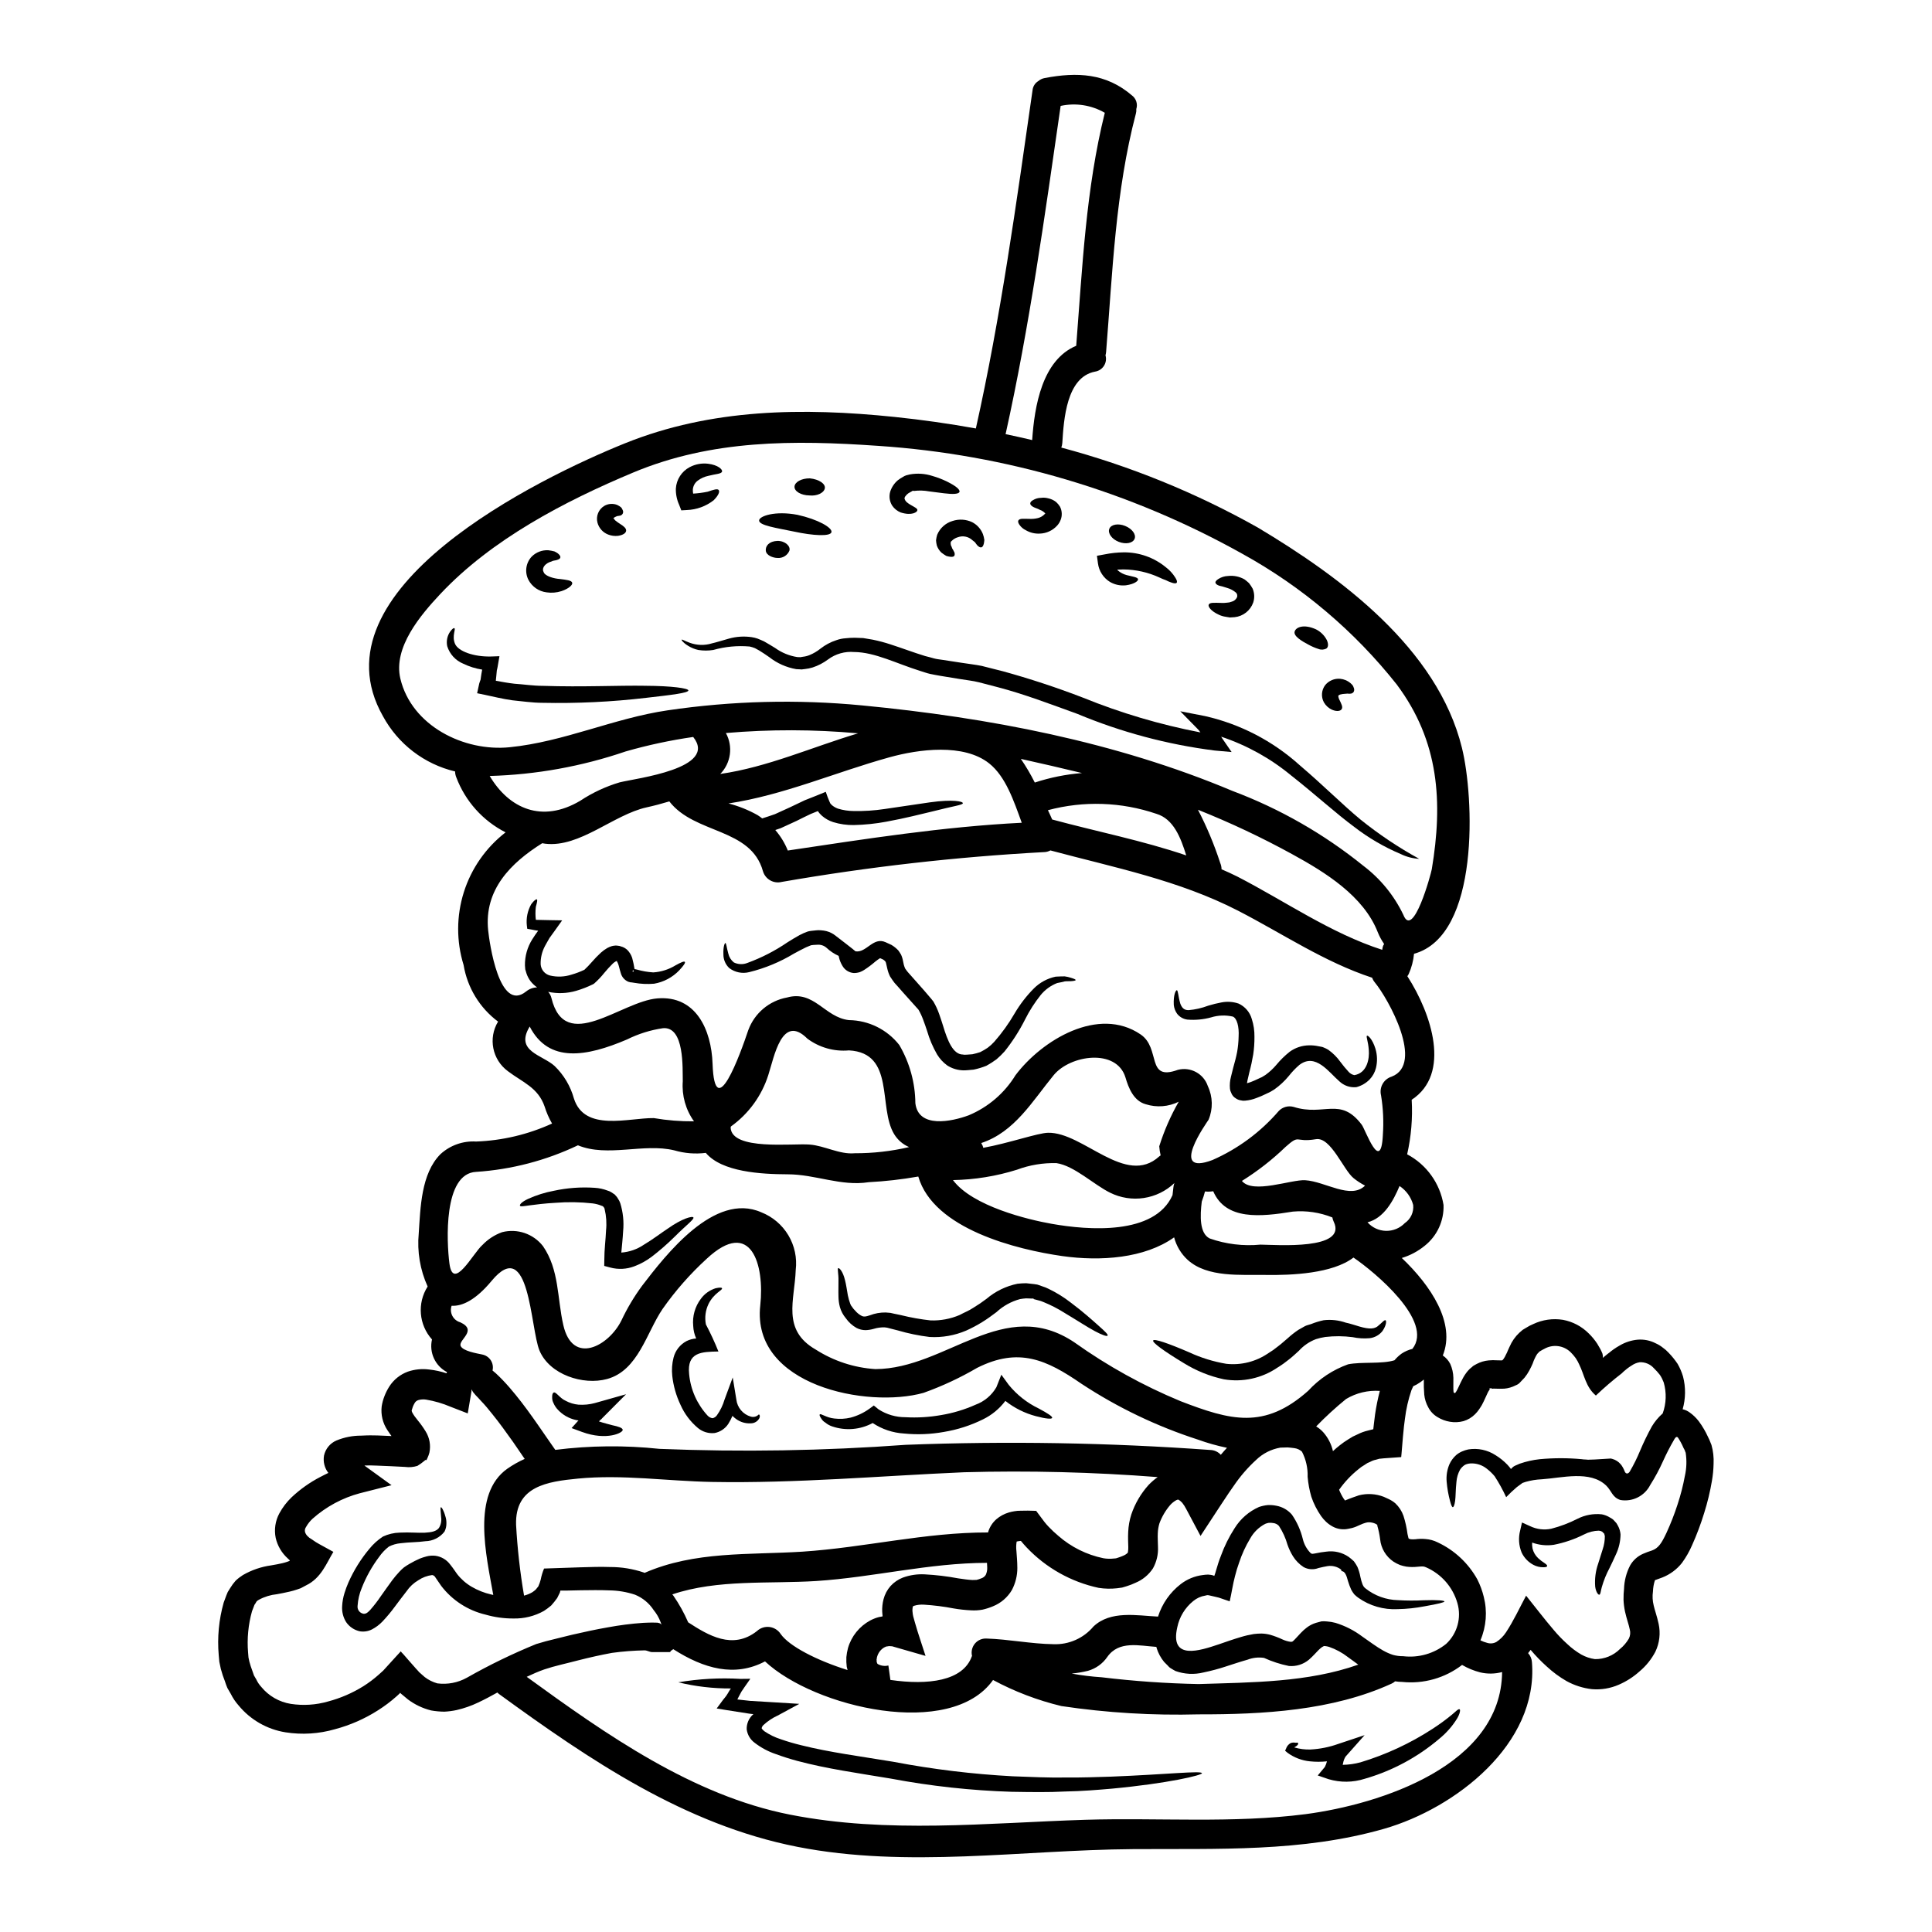 <?xml version="1.0" encoding="UTF-8"?>
<!-- Uploaded to: ICON Repo, www.iconrepo.com, Generator: ICON Repo Mixer Tools -->
<svg fill="#000000" width="800px" height="800px" version="1.1" viewBox="144 144 512 512" xmlns="http://www.w3.org/2000/svg">
 <g>
  <path d="m319.29 574.57c0.016-0.016 0.016-0.043 0-0.059l-0.215-0.613c-0.434-1.164-1.059-2.25-1.848-3.211-1.191-1.824-2.91-3.242-4.926-4.07-2.211-0.734-4.523-1.125-6.852-1.152-2.492-0.105-5.035-0.055-7.555-0.027l-3.746 0.082h-1.633c-0.055 0.133-0.078 0.293-0.133 0.453 0.027-0.027 0.027 0 0.027 0-0.105 0.242-0.508 1.047-0.75 1.527h-0.004c-0.488 0.684-1.012 1.344-1.574 1.969-0.613 0.52-1.258 1.004-1.93 1.441-2.477 1.387-5.277 2.078-8.113 2.008-2.481 0.012-4.949-0.332-7.336-1.016-4.691-1.102-8.855-3.801-11.781-7.629-0.535-0.789-1.043-1.555-1.574-2.301v-0.004c-0.172-0.305-0.477-0.516-0.824-0.562-1.305 0.168-2.555 0.633-3.644 1.367-1.258 0.734-2.332 1.738-3.148 2.941-1.047 1.316-2.035 2.68-3.055 4.019-1.023 1.398-2.133 2.731-3.32 3.988-0.809 0.844-1.75 1.551-2.785 2.09-0.98 0.5-2.098 0.676-3.184 0.508-1.496-0.316-2.812-1.199-3.668-2.465-0.785-1.266-1.152-2.746-1.047-4.231 0.066-1.164 0.273-2.312 0.617-3.426 0.293-0.957 0.645-1.895 1.043-2.812 1.422-3.215 3.289-6.215 5.543-8.914 1.027-1.27 2.246-2.375 3.617-3.269 1.391-0.648 2.906-1.004 4.441-1.043 2.625-0.133 4.766 0.105 6.586 0.027 1.879-0.109 3.082-0.352 3.801-1.258 0.523-0.84 0.73-1.832 0.59-2.812-0.105-1.715-0.297-2.625-0.055-2.68 0.133-0.051 0.695 0.645 1.207 2.519h0.004c0.172 0.555 0.25 1.133 0.238 1.711 0.016 0.773-0.156 1.539-0.508 2.227-1.215 1.57-3.078 2.504-5.062 2.543-2.008 0.297-4.258 0.238-6.562 0.535h0.004c-1.082 0.094-2.137 0.395-3.106 0.883-1.004 0.773-1.879 1.695-2.598 2.734-1.902 2.527-3.449 5.301-4.606 8.246-0.621 1.488-0.992 3.07-1.098 4.684-0.148 1.016 0.539 1.965 1.555 2.141 0.746 0.082 1.254-0.453 1.82-1.043h-0.004c1.008-1.145 1.938-2.352 2.785-3.613 0.965-1.34 1.93-2.754 3.027-4.231 0.582-0.777 1.211-1.52 1.875-2.227 0.375-0.41 0.777-0.793 1.203-1.148 0.48-0.348 0.984-0.672 1.5-0.965 0.883-0.516 1.793-0.984 2.731-1.391 0.594-0.238 1.203-0.434 1.82-0.59 0.742-0.188 1.512-0.242 2.273-0.16 1.57 0.203 2.992 1.035 3.938 2.305 0.887 1.098 1.316 1.82 1.852 2.543 1.055 1.359 2.363 2.504 3.852 3.371 1.602 0.938 3.336 1.625 5.144 2.035 0.191 0.059 0.387 0.102 0.586 0.133-1.902-10.629-5.754-26.723 3.723-33.457v0.004c1.449-1.016 2.992-1.883 4.606-2.602l-0.324-0.457-2.731-3.992c-1.848-2.594-3.668-5.141-5.57-7.477-0.961-1.203-1.926-2.387-2.918-3.402-0.484-0.535-0.992-1.098-1.473-1.574l-0.695-0.832-0.395-0.719 0.004 0.004c0.027 0.332 0 0.664-0.082 0.988l-0.91 5.406-4.539-1.758c-2.086-0.891-4.273-1.527-6.508-1.902-0.688-0.109-1.391-0.062-2.059 0.133-0.43 0.137-0.785 0.434-0.992 0.832-0.18 0.301-0.332 0.613-0.457 0.938-0.105 0.352-0.297 0.887-0.297 0.941s-0.078 0.27 0.395 1.016l0.375 0.562 0.789 1.016h-0.004c0.785 0.945 1.5 1.949 2.141 2.996 1.043 1.68 1.395 3.691 0.992 5.625-0.121 0.461-0.281 0.906-0.48 1.34l-0.297 0.641-0.027 0.027c-0.078-0.055-0.133-0.105-0.16-0.105h-0.027l-0.023 0.027-0.055 0.051-0.133 0.082-0.188 0.16v0.004c-0.562 0.473-1.16 0.902-1.793 1.281-1.062 0.332-2.188 0.426-3.293 0.27l-3.723-0.188-3.746-0.156-1.766-0.055-1.285 0.027c-0.238 0-0.105 0-0.184 0.027v0.023s0.027 0 0.16 0.109l6.988 5.059-8.328 2.117-0.008-0.004c-4.672 1.242-8.984 3.562-12.598 6.773-0.68 0.629-1.258 1.359-1.711 2.168-0.277 0.379-0.387 0.852-0.293 1.312 0.152 0.531 0.469 1 0.906 1.336 0.109 0.082 0.109 0.133 0.27 0.242l0.859 0.559-0.004 0.004c0.555 0.406 1.137 0.773 1.742 1.098l3.75 2.062c-1.824 2.973-3.215 6.961-7.258 8.891l-1.395 0.746-1.016 0.352c-0.621 0.215-1.258 0.391-1.898 0.539-1.23 0.293-2.387 0.508-3.402 0.695-1.652 0.168-3.258 0.656-4.723 1.445-0.227 0.109-0.434 0.254-0.617 0.43-0.156 0.16-0.238 0.453-0.395 0.641l-0.211 0.297-0.211 0.562-0.43 1.121h-0.004c-0.996 3.559-1.352 7.269-1.047 10.953l0.109 1.312 0.238 1.125h0.004c0.219 0.824 0.48 1.637 0.789 2.434 0.133 0.395 0.27 0.832 0.43 1.23l0.613 1.043v0.004c0.332 0.719 0.777 1.383 1.312 1.965 1.969 2.406 4.75 4.004 7.816 4.5 3.312 0.508 6.691 0.289 9.906-0.641 3.301-0.875 6.449-2.238 9.344-4.043 1.398-0.883 2.727-1.879 3.965-2.973l1.281-1.152 3.586-3.938 0.887-0.961c0.078-0.055 0.156-0.242 0.211-0.188l0.211 0.27 0.457 0.48c1.152 1.344 2.332 2.652 3.481 3.965l0.008-0.004c0.152 0.188 0.312 0.367 0.484 0.535 0.137 0.184 0.297 0.348 0.48 0.484l1.184 1.043h-0.004c1.004 0.777 2.152 1.352 3.375 1.691 2.699 0.348 5.441-0.176 7.82-1.5 5.922-3.367 12.059-6.344 18.367-8.922l2.57-0.746 2.363-0.59c1.574-0.375 3.106-0.789 4.66-1.148 3.148-0.723 6.238-1.395 9.316-1.93 3.098-0.578 6.227-0.98 9.371-1.203 0.789-0.027 1.605-0.082 2.414-0.082l1.203 0.027 0.133-0.004c0.258 0.023 0.512 0.09 0.754 0.191 0.113 0.047 0.215 0.117 0.293 0.211 0.055 0.031 0.098 0.086 0.109 0.148zm-11.699-175.84c-0.027 0-0.055-0.023-0.078-0.023h-0.191c-0.422 0.215-0.805 0.504-1.125 0.855-0.668 0.645-1.34 1.422-2.062 2.273-0.809 1.016-1.703 1.957-2.676 2.816l-0.16 0.105-0.184 0.105h-0.004c-1.422 0.695-2.902 1.27-4.418 1.715-2.414 0.707-4.961 0.797-7.418 0.27 0.418 0.465 0.711 1.027 0.859 1.633 3.641 14.957 18.449 0.883 28.086 0.105 10.203-0.832 14.297 8.301 14.617 17.293 0.562 16.227 7.336-2.516 9.477-8.914h0.004c1.656-4.481 5.555-7.758 10.258-8.617 7.203-2.012 9.984 5.297 16.414 5.996v-0.004c5.211 0.07 10.109 2.492 13.328 6.59 2.746 4.68 4.215 9.996 4.262 15.422 0.789 6.746 9.613 4.898 14.137 3.215 5.148-2.148 9.488-5.867 12.398-10.625 7.043-9.344 22.008-18.398 33.145-10.816 5.465 3.691 1.367 12.5 9.883 9.395 3.379-0.871 6.852 1.02 7.953 4.328 1.316 2.805 1.387 6.035 0.188 8.891-0.395 0.641-10.793 15.125 1.016 10.684 6.773-2.973 12.797-7.43 17.617-13.039 1.016-1.035 2.516-1.434 3.914-1.043 8.086 2.57 12.367-2.809 18.047 4.723 0.988 1.316 5.059 13.121 5.594 2.785h-0.004c0.258-3.531 0.098-7.082-0.477-10.574-0.52-2.137 0.711-4.305 2.809-4.957 8.73-3.344-0.855-20.59-4.445-24.953-0.312-0.371-0.559-0.801-0.723-1.258-12.691-4.176-23.617-11.617-35.504-17.75-15.715-8.086-32.855-11.461-49.75-15.984v-0.004c-0.551 0.297-1.164 0.453-1.793 0.453-23.277 1.266-46.461 3.906-69.43 7.898-2.137 0.535-4.312-0.703-4.953-2.809-3.215-11.617-18.047-9.773-24.824-18.531-2.035 0.617-4.07 1.152-5.996 1.574-8.785 1.93-17.711 10.711-26.859 9.641-0.293-0.027-0.559-0.105-0.828-0.133-8.328 5.219-15.426 12.316-14.328 23.055 0.324 3.148 2.922 22.012 10.066 16.227h0.008c0.816-0.672 1.836-1.051 2.894-1.074l-0.027-0.023c-0.648-0.461-1.227-1.012-1.719-1.637-0.465-0.625-0.824-1.32-1.07-2.062l-0.32-1.07-0.082-1.047c-0.035-2.43 0.637-4.82 1.93-6.879 0.508-0.832 1.043-1.574 1.574-2.301-0.586-0.078-1.18-0.184-1.684-0.297l-1.203-0.211-0.105-0.832h-0.004c-0.223-1.965 0.18-3.953 1.152-5.676 0.723-0.992 1.285-1.395 1.5-1.285 0.211 0.105 0.055 0.789-0.27 1.969v-0.004c-0.137 1.148-0.137 2.305 0 3.453l3.828 0.082 3.148 0.051-1.93 2.707c-0.457 0.613-0.914 1.281-1.422 1.969-0.395 0.723-0.855 1.445-1.258 2.223l0.004 0.004c-0.762 1.453-1.141 3.078-1.098 4.723 0.086 1.434 1.094 2.648 2.488 2.996 1.887 0.449 3.863 0.363 5.703-0.238 1.168-0.332 2.309-0.762 3.402-1.285 0.68-0.633 1.324-1.305 1.93-2.008 0.77-0.895 1.594-1.746 2.461-2.543 0.516-0.457 1.07-0.859 1.664-1.207 0.387-0.215 0.797-0.387 1.227-0.512 0.262-0.07 0.535-0.117 0.809-0.133l0.211-0.023 0.297 0.023h0.051l0.188 0.027c0.145 0.008 0.289 0.027 0.43 0.055 0.289 0.074 0.578 0.164 0.855 0.27 0.48 0.191 0.914 0.473 1.285 0.828 0.574 0.59 1.004 1.305 1.258 2.086 0.258 0.953 0.461 1.922 0.617 2.894 0 0.027 0.027 0.027 0.027 0.055l0.617 0.133c1.41 0.41 2.863 0.66 4.328 0.75 2.094-0.133 4.117-0.777 5.906-1.875 1.422-0.789 2.273-1.152 2.465-0.91 0.188 0.242-0.324 0.988-1.473 2.219v0.004c-1.789 1.879-4.137 3.125-6.691 3.562-1.754 0.145-3.516 0.066-5.25-0.242l-0.668-0.105-0.324-0.027-0.16-0.027-0.051-0.027c-0.074 0-0.148-0.02-0.215-0.051l-0.238-0.082h-0.004c-0.93-0.426-1.625-1.238-1.898-2.227-0.375-1.148-0.508-2.059-0.789-2.676-0.109-0.27-0.215-0.43-0.27-0.43zm-59.871 125.8s0-0.027-0.055-0.082l-0.32-0.453-0.695-1.02c-1.223-1.848-1.754-4.066-1.5-6.266 0.148-0.945 0.398-1.867 0.75-2.758 0.336-0.867 0.758-1.703 1.258-2.492 1.16-1.824 2.894-3.219 4.926-3.961 1.816-0.621 3.75-0.812 5.648-0.562 1.559 0.168 3.094 0.504 4.582 0.992 0.051-0.105 0.105-0.211 0.156-0.297-3.144-1.641-4.785-5.203-3.984-8.66-3.496-3.887-3.969-9.625-1.156-14.031-2.004-4.406-2.82-9.262-2.359-14.082 0.453-6.773 0.613-15.824 5.754-20.992 2.562-2.352 5.973-3.562 9.445-3.348 6.961-0.254 13.801-1.875 20.133-4.769-0.824-1.418-1.484-2.93-1.969-4.496-1.738-5.059-5.836-6.422-9.723-9.367h0.004c-4.156-3.043-5.293-8.754-2.621-13.152-4.867-3.629-8.141-9.004-9.133-14.992-1.945-6.297-1.922-13.035 0.066-19.32 1.988-6.281 5.848-11.809 11.059-15.84-6.023-3.062-10.684-8.266-13.066-14.59-0.203-0.492-0.312-1.016-0.312-1.547-8.168-1.941-15.121-7.269-19.121-14.648-19.133-33.676 41.27-63.102 64.195-72.34 22.836-9.184 47.027-9.477 71.43-6.961 7.199 0.746 14.402 1.766 21.5 3.051 6.613-29.586 10.711-59.598 15.02-89.613v-0.004c0.094-1.02 0.672-1.938 1.555-2.461 0.48-0.41 1.066-0.684 1.688-0.789 8.57-1.633 16.25-1.285 23.105 4.606 1.113 0.836 1.578 2.285 1.152 3.613 0.031 0.398-0.004 0.797-0.105 1.18-5.438 20.699-6.188 41.984-7.898 63.191l-0.004 0.004c-0.023 0.297-0.078 0.594-0.16 0.879 0.273 0.949 0.125 1.969-0.41 2.797-0.531 0.828-1.398 1.391-2.371 1.535-7.582 1.473-8.266 12.695-8.66 18.895v-0.004c-0.027 0.422-0.117 0.84-0.27 1.234 18.172 4.848 35.66 11.965 52.055 21.18 21.926 13.094 47.625 32.023 54.113 58.371 3.211 12.879 4.871 49.773-12.691 54.598v-0.004c-0.172 1.859-0.652 3.68-1.418 5.383-0.105 0.215-0.238 0.395-0.348 0.562 6.481 10.066 11.617 25.891 1.148 32.746 0.277 4.852-0.129 9.719-1.203 14.457 5.137 2.719 8.703 7.684 9.641 13.418 0.152 4.191-1.695 8.207-4.981 10.816-1.797 1.465-3.859 2.566-6.078 3.238 7.711 7.336 14.324 17.27 10.867 25.84 0.832 0.566 1.508 1.332 1.969 2.223 0.523 1.16 0.805 2.418 0.832 3.695 0.027 1.633-0.055 2.836 0.027 3.562 0.078 0.395 0.023 0.27 0.051 0.32 0.027 0.051 0.027 0.027 0.027 0.055s-0.078-0.027 0.238 0.078c0.027 0 0.055 0.027 0.082 0 0.031 0 0.059-0.008 0.082-0.023 0.012-0.031 0.031-0.059 0.055-0.086l0.27-0.395c0.426-0.719 0.855-1.848 1.551-3.148l-0.004 0.004c0.391-0.777 0.867-1.504 1.422-2.172 0.355-0.418 0.762-0.797 1.203-1.121l0.16-0.16 0.078-0.055 0.348-0.211 0.188-0.105 0.395-0.215 0.004-0.004c0.977-0.516 2.047-0.832 3.148-0.938 0.746-0.074 1.496-0.082 2.246-0.027 0.512 0.027 1.258 0.027 1.258 0.027s0.078 0 0.105-0.027h0.027l0.105-0.105c0.238-0.184 0.352-0.535 0.562-0.789 0.188-0.352 0.352-0.75 0.562-1.125 0.238-0.535 0.375-0.938 0.695-1.574h0.004c0.594-1.395 1.469-2.656 2.57-3.695l0.91-0.789c0.324-0.211 0.617-0.375 0.938-0.562 0.586-0.375 1.207-0.699 1.852-0.965 2.449-1.156 5.191-1.551 7.871-1.125 2.598 0.48 4.988 1.742 6.852 3.617 0.848 0.828 1.602 1.742 2.25 2.731l0.855 1.473 0.352 0.746 0.16 0.395c0.09 0.305 0.133 0.621 0.133 0.938v0.184l0.133-0.105 0.238-0.238h0.004c0.262-0.191 0.512-0.398 0.75-0.617l0.668-0.508c0.297-0.238 0.535-0.453 0.859-0.668l-0.004-0.004c0.609-0.438 1.246-0.84 1.902-1.203 1.414-0.816 2.984-1.316 4.606-1.473 1.676-0.145 3.356 0.191 4.844 0.965 0.676 0.301 1.305 0.688 1.879 1.148 0.547 0.383 1.051 0.824 1.5 1.316 0.891 0.914 1.695 1.91 2.41 2.973 0.609 1.062 1.094 2.195 1.441 3.371 0.734 2.844 0.699 5.836-0.105 8.66 0.68 0.152 1.316 0.445 1.875 0.859 0.902 0.645 1.707 1.422 2.383 2.301 0.508 0.676 0.973 1.383 1.391 2.113 0.395 0.668 0.695 1.258 0.965 1.848l0.457 0.941 0.562 1.391v-0.004c0.461 1.629 0.648 3.32 0.562 5.008-0.031 1.5-0.176 2.992-0.43 4.473-0.488 2.898-1.176 5.762-2.062 8.566-0.891 2.91-1.965 5.766-3.211 8.543-0.715 1.656-1.617 3.231-2.68 4.688-1.359 1.719-3.152 3.051-5.191 3.852l-1.902 0.695c-0.055 0.027-0.055 0.055-0.082 0.082v0.004c-0.305 0.953-0.473 1.941-0.508 2.941-0.176 1.227-0.109 2.473 0.188 3.672 0.27 1.258 0.855 2.754 1.312 4.871 0.547 2.5 0.246 5.109-0.859 7.414-1.039 1.988-2.457 3.754-4.176 5.195-1.633 1.473-3.492 2.668-5.512 3.543-2.238 0.98-4.684 1.387-7.117 1.184-2.367-0.27-4.66-0.996-6.746-2.148-1.871-1.078-3.613-2.363-5.195-3.828-1.531-1.371-2.965-2.848-4.289-4.418-0.023 0-0.023-0.027-0.023-0.027s0-0.027-0.055 0.082c-0.188 0.238-0.395 0.535-0.613 0.789 0.605 0.664 0.965 1.512 1.016 2.41 1.711 21.715-20.293 38.691-39.121 44.125-21.793 6.266-44.234 5.246-66.645 5.406-29.371 0.211-59.828 5.117-88.922-0.613-29.801-5.863-54.969-22.973-79.113-40.539-0.133-0.109-0.258-0.223-0.375-0.348-1.633 0.91-3.32 1.82-5.141 2.676-1.805 0.859-3.703 1.52-5.652 1.969-1.074 0.23-2.164 0.375-3.262 0.43-1.168-0.016-2.332-0.121-3.484-0.324-2.238-0.551-4.344-1.551-6.184-2.941l-1.258-1.047-0.613-0.508-0.133-0.16c-0.055-0.078-0.082 0.082-0.133 0.105-0.16 0.16 0.238-0.184-0.832 0.789v-0.004c-1.539 1.375-3.188 2.617-4.93 3.719-3.512 2.246-7.352 3.934-11.379 5.008-4.269 1.238-8.758 1.523-13.145 0.832-4.875-0.781-9.293-3.312-12.43-7.121-0.82-0.922-1.512-1.949-2.062-3.055l-0.91-1.574c-0.238-0.562-0.43-1.098-0.613-1.66h0.004c-0.445-1.109-0.824-2.246-1.129-3.402l-0.395-1.875-0.16-1.766c-0.41-4.68 0.035-9.398 1.312-13.922l0.695-1.879 0.375-0.91 0.645-1.043v0.004c0.418-0.703 0.902-1.359 1.445-1.969 0.59-0.562 1.238-1.066 1.93-1.5 2.309-1.332 4.856-2.207 7.496-2.57 1.121-0.184 2.086-0.375 3-0.586 0.426-0.133 0.91-0.215 1.227-0.352l0.562-0.211h0.055c0.027-0.027 0.105-0.105 0.055-0.133l0.004-0.105h-0.027l-0.484-0.457c-1.59-1.434-2.703-3.32-3.188-5.406-0.457-2.223-0.117-4.539 0.965-6.535 0.855-1.578 1.945-3.012 3.242-4.254 2.273-2.141 4.832-3.953 7.602-5.387 0.723-0.395 1.445-0.723 2.141-1.074-1.012-1.305-1.43-2.977-1.148-4.606 0.391-1.785 1.613-3.269 3.293-3.988 2.062-0.852 4.273-1.289 6.504-1.285 1.23-0.078 1.715-0.051 2.414-0.078l1.969 0.027 3.695 0.156s0.027 0 0.027-0.023zm342.79 10.629-0.004-0.004c0.461-2.027 0.531-4.125 0.215-6.184-0.082-0.129-0.137-0.277-0.164-0.43-0.105-0.273-0.238-0.535-0.391-0.785-0.223-0.531-0.473-1.051-0.75-1.555-0.297-0.562-0.43-0.719-0.617-1.043-0.078-0.105-0.105-0.133-0.16-0.215v-0.004c-0.105-0.141-0.305-0.176-0.453-0.078-0.078 0.039-0.141 0.094-0.188 0.164-0.035 0.047-0.07 0.09-0.109 0.133l-0.078 0.105-0.188 0.324c-1.082 1.855-2.066 3.769-2.945 5.731-0.965 2.148-2.086 4.223-3.348 6.211-1.477 2.918-4.68 4.535-7.902 3.988-2.168-0.691-2.328-2.41-3.746-3.801-4.281-4.148-11.781-2.035-17.16-1.684v-0.004c-1.406 0.066-2.797 0.289-4.152 0.668l-0.883 0.297c-0.395 0.27-1.02 0.746-1.5 1.098-0.988 0.844-1.938 1.738-2.836 2.676-0.883-1.918-1.902-3.773-3.055-5.543-0.621-0.742-1.32-1.418-2.09-2.008-1.219-0.977-2.754-1.469-4.312-1.391-0.316 0.023-0.629 0.074-0.934 0.16-0.25 0.07-0.484 0.18-0.699 0.32-0.453 0.324-0.844 0.734-1.148 1.203-0.535 0.984-0.852 2.07-0.938 3.188-0.242 2.168-0.188 3.938-0.352 5.062-0.16 1.125-0.395 1.656-0.613 1.656s-0.43-0.508-0.723-1.574c-0.457-1.699-0.762-3.438-0.91-5.195-0.133-1.562 0.117-3.133 0.723-4.578 0.422-0.934 1.035-1.77 1.797-2.453 0.469-0.398 0.992-0.723 1.555-0.965 0.535-0.234 1.09-0.414 1.66-0.535 2.516-0.41 5.094 0.133 7.227 1.527 1.156 0.707 2.215 1.562 3.148 2.539 0.336 0.359 0.648 0.734 0.938 1.129 0.195-0.242 0.422-0.457 0.668-0.645 0.16-0.082 0.188-0.133 0.43-0.242l1.23-0.535h0.004c1.707-0.594 3.477-0.988 5.273-1.18 3.723-0.352 7.469-0.352 11.195 0l0.43 0.055c0.43 0 0.746 0.051 1.203 0.078 0.562-0.027 1.121-0.055 1.711-0.055l3.965-0.238 0.324-0.027 0.426 0.109-0.004-0.004c0.855 0.234 1.621 0.719 2.195 1.391 0.195 0.223 0.367 0.469 0.512 0.727l0.32 0.59 0.27 0.641c0.074 0.211 0.227 0.383 0.426 0.48 0.43 0.16 0.832-0.293 0.965-0.586 1.004-1.723 1.891-3.516 2.648-5.359 0.938-2.223 1.988-4.394 3.148-6.504 0.773-1.285 1.738-2.441 2.867-3.43 0.957-2.641 1.051-5.519 0.27-8.219-0.258-0.691-0.59-1.352-0.992-1.969-0.5-0.645-1.047-1.254-1.637-1.82-0.949-1.059-2.324-1.629-3.746-1.555-0.758 0.121-1.48 0.418-2.113 0.859-0.418 0.25-0.82 0.527-1.207 0.828-0.184 0.133-0.395 0.348-0.613 0.508s-0.348 0.297-0.789 0.723v0.004c-2.394 1.844-4.691 3.816-6.883 5.902-2.727-2.301-3.023-5.465-4.473-8.355l-0.105-0.211-0.238-0.484-0.535-0.883h-0.004c-0.395-0.547-0.832-1.055-1.309-1.527-1.879-1.855-4.769-2.219-7.047-0.887-0.305 0.141-0.602 0.301-0.883 0.484l-0.395 0.238c-0.082 0.082-0.16 0.188-0.238 0.27-0.195 0.168-0.359 0.367-0.484 0.59-0.133 0.16-0.297 0.586-0.48 0.91-0.184 0.324-0.395 0.938-0.562 1.395-0.27 0.59-0.535 1.203-0.887 1.82l0.004-0.004c-0.367 0.684-0.797 1.328-1.285 1.93l-1.043 1.098c-0.336 0.418-0.781 0.73-1.285 0.91-0.949 0.492-1.988 0.793-3.051 0.883-1.125 0.055-1.527 0-2.172 0h-0.004c-0.391-0.035-0.789-0.023-1.18 0.027h-0.184c0.055 0.008 0.109-0.004 0.156-0.027 0.109-0.055 0.297-0.211-0.184-0.105l-0.395 0.051 0.105 0.133c0.133 0.215 0.027 0.027 0 0.16v0.004c-0.184 0.246-0.348 0.512-0.484 0.785-0.395 0.789-0.828 1.93-1.574 3.32-0.238 0.375-0.43 0.719-0.723 1.125v0.004c-0.32 0.473-0.688 0.91-1.094 1.312-0.852 0.848-1.902 1.473-3.055 1.816-1.172 0.309-2.394 0.363-3.59 0.16-1.148-0.188-2.25-0.594-3.238-1.203-1.078-0.621-1.949-1.543-2.516-2.648-0.566-1.027-0.922-2.156-1.043-3.32-0.109-1.336-0.148-2.676-0.113-4.016-0.348 0.27-0.668 0.535-1.043 0.789v-0.004c-0.555 0.387-1.145 0.719-1.766 0.988-0.16 0.352-0.324 0.695-0.48 1.074-0.828 2.441-1.406 4.965-1.715 7.523l-0.262 2.059-0.27 2.754c-0.133 1.5-0.238 2.973-0.375 4.473l-0.055 0.562c0 0.156 0.027 0.426-0.211 0.348l-1.125 0.078-2.246 0.16-1.125 0.082-0.746 0.078c-0.457 0.027-0.352 0.027-0.457 0.055l-0.75 0.211-0.004 0.004c-0.543 0.105-1.066 0.293-1.551 0.562l-0.789 0.348-0.789 0.512h0.004c-0.555 0.312-1.074 0.68-1.555 1.098-1.965 1.566-3.695 3.402-5.141 5.457 0.348 0.883 0.789 1.727 1.312 2.519 0.668 0.453-1.098 0.668 3.938-1.047h-0.004c2.184-0.555 4.488-0.418 6.59 0.395l1.391 0.641c0.609 0.289 1.176 0.66 1.688 1.098 0.965 0.914 1.699 2.043 2.141 3.297 0.5 1.57 0.859 3.18 1.07 4.816 0.324 1.5 0.242 1.07 0.395 1.258 0 0.027 0.133 0.027 0.453 0.133v0.004c0.41 0.039 0.82 0.039 1.23 0 0.898-0.121 1.805-0.141 2.703-0.055 1.121 0.082 2.211 0.383 3.215 0.883 4.461 2.086 8.145 5.531 10.523 9.84 0.734 1.461 1.301 2.996 1.688 4.582 0.984 3.84 0.672 7.898-0.883 11.543 0.57 0.285 1.172 0.508 1.793 0.668 0.812 0.254 1.691 0.168 2.438-0.246 1.016-0.66 1.879-1.527 2.543-2.543 1.93-2.894 3.641-6.562 5.328-9.719 2.438 3.023 4.871 6.238 7.309 9.078 1.113 1.332 2.324 2.586 3.613 3.746 1.129 1.07 2.379 2.008 3.723 2.789 1.113 0.617 2.332 1.027 3.59 1.203 2.496 0.043 4.902-0.934 6.664-2.703 0.934-0.762 1.723-1.688 2.332-2.731 0.379-0.754 0.465-1.625 0.242-2.438-0.215-1.152-0.832-2.785-1.258-4.723-0.219-1.023-0.352-2.066-0.395-3.109l0.027-1.574 0.105-1.312c0.062-2.184 0.621-4.328 1.633-6.266 0.77-1.336 1.941-2.394 3.348-3.027 0.793-0.348 1.609-0.648 2.438-0.91 1.688-0.617 2.519-1.875 3.801-4.606v0.004c1.141-2.473 2.137-5.016 2.973-7.606 0.812-2.465 1.461-4.981 1.93-7.531zm-48.438 51.957v-0.004c-1.902 0.508-3.898 0.539-5.816 0.082-1.68-0.434-3.289-1.094-4.789-1.969-4.527 3.484-10.223 5.094-15.906 4.5-0.617-0.004-1.234-0.059-1.844-0.156-0.277 0.254-0.598 0.461-0.941 0.613-15.66 7.176-34.109 8.168-51.113 8.141-12.172 0.328-24.348-0.406-36.387-2.199-6.309-1.516-12.395-3.836-18.109-6.906-11.164 15.773-47.254 7.363-60.43-4.93-8.004 4.231-16.172 1.969-24.312-3.238-0.188 0.105-0.375 0.297-0.535 0.375s-0.215 0.395-0.395 0.395h-4.684c-0.668 0-1.367-0.484-2.035-0.457h0.004c-2.879 0.055-5.746 0.277-8.598 0.668-2.918 0.535-5.902 1.203-8.914 1.969-1.5 0.375-3.027 0.789-4.578 1.148l-2.332 0.617-2.09 0.641c-1.551 0.535-3.106 1.23-4.684 1.969 21.047 15.289 43.938 31.434 69.777 36.523 25.84 5.09 52.156 2.191 78.262 1.363 19.414-0.586 39.094 0.992 58.398-1.496 19.891-2.637 51.805-12.945 52.051-37.637zm-14.809-7.477v-0.008c2.934-2.746 4.082-6.902 2.973-10.766-1.207-4.25-4.254-7.738-8.301-9.504-0.695-0.27-0.668-0.297-2.246-0.16h-0.004c-0.988 0.113-1.988 0.102-2.973-0.027-0.574-0.098-1.137-0.242-1.688-0.426-0.617-0.246-1.207-0.551-1.766-0.914-1.98-1.355-3.266-3.516-3.508-5.902-0.152-1.227-0.406-2.434-0.75-3.617 0.297-0.348-1.738-1.203-3-0.789-0.523 0.141-1.035 0.328-1.523 0.562l-1.152 0.508c-0.664 0.266-1.359 0.453-2.062 0.562-1.398 0.285-2.848 0.07-4.098-0.613-0.633-0.34-1.219-0.766-1.742-1.258-0.484-0.457-0.922-0.961-1.309-1.5-0.547-0.789-1.039-1.609-1.473-2.465-0.441-0.863-0.816-1.758-1.125-2.676-0.5-1.723-0.828-3.488-0.98-5.273 0.078-2.316-0.438-4.613-1.5-6.668-0.562-0.52-1.277-0.844-2.035-0.938-0.535-0.082-1.148-0.133-1.766-0.188l-1.93 0.055c-2.422 0.414-4.66 1.555-6.426 3.266-2.211 2.023-4.176 4.297-5.863 6.773l-1.367 1.969-2.09 3.148c-1.789 2.731-3.586 5.465-5.406 8.246-1.254-2.383-2.516-4.766-3.801-7.148-0.293-0.578-0.645-1.125-1.043-1.633-0.48-0.457-0.457-0.43-0.59-0.562-0.184-0.055-0.348-0.297-0.43-0.238-0.133-0.105-0.105-0.055-0.559 0.105h-0.004c-0.602 0.336-1.148 0.77-1.609 1.285-1.234 1.441-2.203 3.09-2.859 4.875-0.258 0.859-0.402 1.75-0.43 2.648-0.055 1.02 0.027 2.09 0.051 3.543 0.105 1.996-0.359 3.984-1.336 5.731-1.133 1.715-2.758 3.051-4.664 3.828-0.707 0.336-1.441 0.621-2.191 0.855-0.352 0.082-0.668 0.242-1.316 0.395l-1.34 0.184h0.004c-1.621 0.18-3.262 0.145-4.871-0.105-7.301-1.562-13.953-5.297-19.09-10.711-0.512-0.535-1.02-1.125-1.527-1.738-0.316 0.023-0.629 0.07-0.938 0.133-0.16 0.027-0.188 0.051-0.188 0.078-0.137 0.824-0.156 1.664-0.055 2.492 0.078 1.254 0.238 2.703 0.238 4.418l0.004-0.004c0.012 2.059-0.484 4.086-1.445 5.906-1.148 1.949-2.91 3.465-5.012 4.309-0.891 0.375-1.812 0.672-2.754 0.887-1.008 0.184-2.031 0.246-3.055 0.184-1.551-0.074-3.098-0.242-4.633-0.508-2.586-0.5-5.199-0.828-7.828-0.992-0.895-0.062-1.793 0.035-2.648 0.297-0.43 0.238-0.16-0.027-0.352 0.348v-0.004c-0.062 0.328-0.086 0.66-0.078 0.992l0.105 0.938c0.105 0.695 0.395 1.445 0.562 2.168 0.832 2.973 1.969 6.133 2.809 8.836-2.598-0.746-5.195-1.5-7.816-2.246l-1.02-0.297-0.832-0.055-0.48 0.082-0.16 0.023c-0.238-0.023-0.395 0.215-0.641 0.242l0.004 0.004c-0.918 0.543-1.586 1.414-1.875 2.438-0.109 0.238-0.055 0.508-0.16 0.746 0.031 0.215 0.043 0.43 0.027 0.645 0.133 0.324 0.156 0.535 0.32 0.59h-0.004c0.852 0.469 1.844 0.602 2.789 0.371l0.535 3.828c10.012 1.445 19.25 0.297 21.582-6.266 0.027-0.027 0.027-0.051 0.051-0.105v0.004c-0.277-1.148 0.008-2.356 0.762-3.266 0.754-0.906 1.891-1.402 3.066-1.34 5.902 0.188 11.809 1.418 17.75 1.5 4.07 0.16 7.984-1.57 10.605-4.691 4.555-4.309 11.516-2.891 17.109-2.621 1.082-3.422 3.184-6.43 6.027-8.621 1.676-1.289 3.66-2.113 5.758-2.383 0.496-0.078 0.996-0.121 1.496-0.133l0.723 0.078c0.316 0.043 0.621 0.133 0.91 0.266 0.168-0.438 0.312-0.883 0.43-1.336 0.395-1.34 0.789-2.676 1.316-3.965h-0.004c0.934-2.574 2.152-5.035 3.641-7.336 1.539-2.481 3.785-4.438 6.453-5.621 0.766-0.262 1.559-0.434 2.359-0.508 0.766-0.031 1.527 0.031 2.277 0.184 1.594 0.297 3.043 1.129 4.098 2.363 1.352 1.965 2.332 4.16 2.891 6.481 0.336 1.383 1.039 2.652 2.035 3.668 0.348 0.375 0.883 0.16 1.312 0.105 0.938-0.203 1.883-0.355 2.836-0.453 2.098-0.309 4.231 0.188 5.973 1.391 0.477 0.355 0.934 0.742 1.367 1.152 0.348 0.465 0.66 0.957 0.934 1.473 0.359 0.852 0.625 1.738 0.789 2.648 0.352 1.574 0.668 2.574 1.285 3l0.078 0.082h0.004c2.449 1.945 5.469 3.035 8.594 3.106 2.293 0.141 4.59 0.148 6.883 0.027 3.668-0.133 5.438 0.078 5.438 0.32 0 0.238-1.633 0.645-5.273 1.285h-0.004c-2.348 0.457-4.734 0.707-7.125 0.75-3.723 0.195-7.402-0.867-10.441-3.023-0.383-0.273-0.742-0.582-1.07-0.914-0.297-0.379-0.559-0.781-0.789-1.203-0.336-0.738-0.621-1.5-0.855-2.277-0.395-1.527-0.832-2.648-1.684-2.648l-0.188-0.457h-0.004c-1.004-0.75-2.266-1.066-3.508-0.887-0.723 0.109-1.5 0.297-2.438 0.512-1.281 0.504-2.723 0.414-3.934-0.242-1.148-0.742-2.117-1.73-2.84-2.891-0.59-0.961-1.074-1.984-1.445-3.055-0.496-1.754-1.254-3.422-2.25-4.949-0.402-0.457-0.969-0.738-1.574-0.789-0.363-0.059-0.73-0.078-1.098-0.055-0.332 0.051-0.656 0.141-0.965 0.27-1.684 0.871-3.07 2.223-3.992 3.879-1.219 2.016-2.203 4.164-2.941 6.402-0.43 1.184-0.797 2.391-1.098 3.617-0.535 1.969-0.91 4.551-1.395 6.641l-1.969-0.668v-0.004c-0.598-0.234-1.219-0.414-1.852-0.535l-1.711-0.395c-0.535-0.109-0.617 0.051-0.938 0.078v0.004c-1.172 0.184-2.273 0.684-3.188 1.441-2.172 1.75-3.668 4.203-4.231 6.938-2.059 8.941 6.055 6.188 11.02 4.527 1.852-0.641 3.75-1.312 5.836-1.93h0.004c1.113-0.34 2.25-0.602 3.398-0.789 0.684-0.086 1.375-0.129 2.062-0.133 0.77 0.02 1.531 0.129 2.277 0.324 1.156 0.336 2.281 0.766 3.371 1.281 0.656 0.293 1.352 0.492 2.062 0.59 0.395-0.055 0.27 0.027 0.43-0.055 0.16-0.082 0.105-0.051 0.238-0.16 0.484-0.426 1.098-1.148 2.035-2.141 0.496-0.527 1.035-1.012 1.609-1.445 0.727-0.551 1.543-0.965 2.41-1.23l1.473-0.395c0.48-0.035 0.965-0.023 1.445 0.027 0.762 0.051 1.512 0.18 2.25 0.375 2.555 0.781 4.953 2.004 7.086 3.613 1.969 1.367 3.777 2.731 5.547 3.723 0.824 0.465 1.691 0.852 2.594 1.148 0.887 0.242 1.809 0.363 2.731 0.352 4.082 0.484 8.184-0.695 11.383-3.277zm-3.828-205.26c2.973-17.805 1.969-33.898-9.238-48.922v-0.008c-11.219-14.176-25.148-25.973-40.98-34.699-29.645-16.574-62.609-26.34-96.496-28.594-22.359-1.555-44.047-1.66-64.906 7.066-18.18 7.606-37.543 17.711-51.168 32.238-5.117 5.465-12.504 14.082-10.547 22.383 2.973 12.504 16.867 19.414 28.969 18.18 14.406-1.445 27.605-7.684 41.824-9.773h-0.004c17.086-2.523 34.41-2.965 51.598-1.309 33.391 3.211 67.102 9.613 98.105 22.652 12.555 4.715 24.27 11.414 34.699 19.84 4.523 3.422 8.16 7.875 10.605 12.988 2.586 6.664 7.348-10.875 7.539-12.051zm-5.141 127.09c5.781-7.281-9.906-20.32-15.609-24.203-5.543 4.254-16.414 4.723-23.375 4.606-6.481-0.105-15.352 0.746-20.562-3.992h-0.004c-1.742-1.602-2.988-3.676-3.59-5.969-7.816 5.57-19.492 6.398-29.664 4.957-11.969-1.715-34.086-7.125-38.133-21.074-4.348 0.766-8.738 1.27-13.145 1.5-7.387 1.148-14.109-2.09-21.477-2.09-7.086-0.023-17.43-0.613-21.688-5.676v-0.004c-2.801 0.352-5.644 0.125-8.352-0.668-8.09-1.969-17.672 1.902-25.543-1.34v0.004c-8.461 4.031-17.613 6.422-26.965 7.039-8.758 0.395-7.82 18.609-7.086 24.258 0.965 7.555 6.266-2.703 8.73-4.871h0.004c1.449-1.523 3.238-2.688 5.219-3.402 4.027-1.043 8.289 0.41 10.844 3.695 4.328 6.266 3.75 13.777 5.383 20.91 2.461 10.793 12.047 5.57 15.395-1.203 1.535-3.258 3.387-6.363 5.527-9.262 6.215-8.086 19.117-24.898 31.543-19.414 2.996 1.18 5.523 3.32 7.176 6.086 1.652 2.769 2.34 6.004 1.953 9.207-0.27 7.977-3.777 15.852 5.273 21.07v-0.004c4.75 3.047 10.195 4.836 15.824 5.195 18.895-0.055 34.086-19.707 52.855-7.016v0.004c8.73 6.215 18.137 11.418 28.039 15.516 13.203 5.09 22.199 7.582 33.816-2.754 2.906-3.164 6.535-5.574 10.578-7.019 3.59-0.719 8.941-0.023 12.293-1.07h-0.004c0.566-0.676 1.215-1.281 1.93-1.793 0.863-0.562 1.812-0.977 2.812-1.223zm-2.008-33.336v0.004c1.57-1.074 2.426-2.926 2.219-4.82-0.551-2.055-1.836-3.836-3.613-5.012-1.633 3.914-4.152 8.547-8.488 9.617 1.242 1.406 3.016 2.227 4.894 2.269 1.875 0.039 3.684-0.707 4.988-2.055zm-5.547-73.762c0-0.082 0.027-0.16 0.027-0.273-0.656-0.941-1.203-1.957-1.633-3.023-3.746-9.641-13.977-15.934-22.625-20.672-8.094-4.445-16.457-8.391-25.035-11.809 2.352 4.535 4.324 9.254 5.902 14.113 0.227 0.523 0.344 1.09 0.348 1.66 1.395 0.613 2.812 1.23 4.18 1.93 12.773 6.586 24.688 14.992 38.395 19.414 0.121-0.781 0.285-1.34 0.441-1.34zm-2.328 124.45c0.305-2.094 0.727-4.168 1.258-6.215-3.129-0.215-6.25 0.531-8.941 2.144-2.785 2.262-5.43 4.688-7.926 7.266 0.707 0.43 1.348 0.961 1.902 1.574 1.25 1.422 2.125 3.133 2.543 4.977 0.59-0.535 1.18-1.07 1.82-1.555h-0.004c0.715-0.574 1.469-1.098 2.254-1.574l1.18-0.723 1.316-0.613c0.863-0.441 1.781-0.773 2.727-0.992l1.395-0.348 0.188-1.633zm-2.652-60.613v-0.004c-1.07-0.551-2.086-1.211-3.027-1.969-2.703-2.144-6.051-11.02-10.012-10.336-5.731 0.965-4.07-1.5-8.086 2.086v0.004c-3.512 3.383-7.371 6.387-11.512 8.969 2.891 3.562 13.09-0.43 16.785-0.184 5.305 0.324 12.043 5.199 15.852 1.422zm-1.793 126.95c-0.965-0.695-1.875-1.395-2.754-2.008v-0.004c-1.504-1.168-3.188-2.078-4.984-2.703-0.359-0.109-0.727-0.184-1.098-0.219-0.117-0.02-0.238-0.012-0.348 0.031-0.176 0.086-0.344 0.184-0.508 0.293-0.301 0.23-0.59 0.48-0.859 0.75-0.613 0.59-1.395 1.555-2.543 2.547l0.004-0.004c-1.48 1.234-3.387 1.832-5.305 1.66-2.269-0.457-4.481-1.176-6.59-2.141-1.477-0.227-2.992-0.059-4.387 0.48-1.824 0.508-3.723 1.148-5.652 1.766v0.004c-1.965 0.648-3.969 1.184-5.996 1.605-2.453 0.609-5.035 0.48-7.418-0.375-0.375-0.188-0.719-0.395-1.07-0.617l-0.27-0.16-0.105-0.078-0.082-0.055c0.027 0.027-0.27-0.238-0.293-0.27l-0.215-0.238-0.992-0.992c-0.883-1.078-1.551-2.312-1.969-3.641-0.027-0.105-0.055-0.238-0.082-0.348-4.551-0.297-9.93-1.738-13.012 2.676-1.227 1.781-3.035 3.078-5.117 3.668-1.418 0.348-2.856 0.59-4.309 0.727 2.629 0.484 5.281 0.812 7.949 0.984 8.523 1.027 17.094 1.629 25.68 1.797 14.051-0.461 28.938-0.41 42.324-5.148zm-25.918-111.32c4.328 0.055 23.031 1.5 19.414-6.051h-0.004c-0.172-0.367-0.297-0.754-0.371-1.152-3.312-1.332-6.891-1.863-10.445-1.551-8.598 1.391-17.777 2.363-21.125-5.383v-0.004c-0.461 0.062-0.926 0.098-1.391 0.105-0.266 0-0.527-0.02-0.789-0.051-0.234 0.91-0.523 1.801-0.855 2.676-0.457 3.723-0.641 8.406 2.09 9.773 4.316 1.523 8.918 2.078 13.477 1.637zm-10.52 55.695c0.535-0.645 1.07-1.23 1.633-1.852h-0.004c-2.609-0.535-5.18-1.262-7.684-2.168-10.902-3.519-21.273-8.488-30.844-14.781-9.238-6.371-16.629-9.801-27.688-4.231-4.516 2.641-9.266 4.856-14.191 6.617-14.836 4.176-45.656-1.879-43.27-23.191 1.18-10.684-2.387-23.344-14.191-12.344-4.371 3.996-8.297 8.457-11.699 13.309-4.258 6.238-6.426 16.281-14.699 18.559-6.344 1.738-15.234-1.152-17.914-7.527-2.465-5.945-2.57-30.699-12.695-18.477-4.094 4.93-7.684 6.773-10.602 6.59h0.004c-0.309 0.887-0.234 1.859 0.203 2.691 0.438 0.832 1.195 1.445 2.098 1.695 4.656 2.144-0.484 4.606 0.078 6.215 0.508 1.418 4.418 2.035 5.648 2.301v0.004c0.957 0.16 1.801 0.707 2.336 1.516 0.531 0.805 0.707 1.797 0.48 2.738l0.883 0.75c0.668 0.613 1.312 1.254 1.902 1.875 1.203 1.258 2.301 2.543 3.344 3.828 2.117 2.598 4.019 5.246 5.902 7.949l2.781 4.019 1.367 1.969 0.457 0.641v0.004c9.16-1.156 18.426-1.246 27.605-0.27 21.754 0.879 43.539 0.52 65.254-1.07 26.914-1.031 53.863-0.574 80.727 1.367 1.059 0.031 2.059 0.488 2.773 1.27zm-9.16-158.84c-1.473-4.723-3.344-9.641-7.898-11.02h-0.004c-9.277-3.164-19.285-3.5-28.754-0.965 0.395 0.789 0.75 1.633 1.125 2.465 11.73 3.176 23.961 5.582 35.531 9.52zm-3.402 87.949c0.031-0.387 0.121-0.766 0.27-1.125-2.234 2.121-5.066 3.508-8.109 3.965-3.047 0.461-6.16-0.027-8.918-1.395-4.285-2.086-9.504-7.148-14.219-7.844-3.57-0.102-7.125 0.492-10.469 1.738-5.5 1.727-11.215 2.652-16.977 2.754 5.168 6.934 19.922 10.496 26.188 11.594 9.668 1.711 27.258 3.078 31.996-7.606 0.082-0.734 0.16-1.434 0.238-2.082zm1.422-22.68c-2.723 1.352-5.863 1.59-8.758 0.672-3.211-0.883-4.551-4.309-5.379-7.121-2.363-7.711-14.59-5.973-19.012-0.59-5.648 6.879-10.336 15.074-19.195 17.992 0.133 0.242 0.27 0.512 0.395 0.789 0.051 0.16 0.078 0.32 0.133 0.48 6.691-1.203 14.457-3.938 17.16-3.988 9.316-0.215 20.59 14.379 29.48 6.262v-0.004c0.117-0.098 0.242-0.184 0.371-0.266-0.191-0.793-0.316-1.598-0.371-2.41 1.293-4.121 3.027-8.086 5.176-11.836zm-8.035 101.6c0.746-0.781 1.562-1.488 2.438-2.117-17.066-1.328-34.191-1.754-51.301-1.285-22.25 0.965-44.527 2.973-66.805 2.57-11.836-0.215-23.695-2.035-35.531-0.887-8.035 0.789-16.707 1.969-16.387 12.238 0.344 6.293 1.047 12.562 2.113 18.773 0.781-0.195 1.531-0.504 2.223-0.914 0.312-0.211 0.605-0.441 0.883-0.695l0.668-0.832v0.004c0.266-0.59 0.484-1.199 0.645-1.824 0.191-1 0.488-1.977 0.883-2.914 3.133-0.109 6.32-0.219 9.562-0.324 2.543-0.055 5.141-0.188 7.922-0.078 3.031-0.012 6.047 0.477 8.918 1.445 0.078 0.027 0.156 0.078 0.238 0.105 13.336-5.809 27.602-4.723 41.824-5.621 16.598-1.098 32.426-5.117 49.199-5.09h0.004c-0.004-0.047 0.008-0.09 0.027-0.133 0.391-1.293 1.133-2.449 2.141-3.348 0.973-0.84 2.117-1.461 3.352-1.82 0.48-0.141 0.973-0.246 1.469-0.324 0.531-0.094 1.07-0.137 1.609-0.133 1.258-0.051 2.598-0.023 3.91 0.027h-0.004c0.168-0.039 0.34 0.055 0.395 0.219l0.297 0.395 0.59 0.789c0.395 0.508 0.789 1.07 1.18 1.574v-0.004c0.344 0.438 0.711 0.859 1.098 1.258 0.801 0.844 1.652 1.641 2.543 2.387 3.402 2.977 7.516 5.023 11.941 5.941 0.91 0.16 1.84 0.188 2.754 0.082l0.59-0.051s0.238-0.082 0.508-0.16c0.535-0.16 0.965-0.352 1.367-0.512v-0.004c0.461-0.172 0.883-0.441 1.234-0.785 0.023 0 0.051-0.078 0.078-0.32 0.062-0.398 0.09-0.801 0.078-1.203-0.023-1.07-0.105-2.492-0.023-3.992 0.066-1.582 0.348-3.152 0.828-4.66 0.973-2.875 2.519-5.519 4.543-7.777zm-19.145-301.93c1.633-20.723 2.543-41.5 7.578-61.746v0.004c-3.539-2.043-7.711-2.695-11.703-1.824-4.203 29.125-8.219 58.254-14.59 86.984 2.363 0.484 4.684 1.02 7.043 1.574 0.617-8.98 2.625-21.188 11.672-24.992zm1.527 113.23c-5.328-1.289-10.73-2.539-16.199-3.75 1.375 2.004 2.609 4.098 3.695 6.269 4.055-1.332 8.25-2.176 12.504-2.516zm-15.961 13.176c-2.113-5.812-4.254-12.238-8.621-15.719-6.746-5.379-18.715-3.773-26.426-1.633-14.406 3.992-28.008 10.016-42.684 12.238l0.004-0.004c2.703 0.691 5.305 1.738 7.738 3.106 0.414 0.266 0.816 0.551 1.203 0.859 1.152-0.375 2.273-0.723 3.375-1.125 1.367-0.613 2.68-1.23 3.992-1.82 1.312-0.586 2.57-1.258 3.883-1.852 1.93-0.746 3.773-1.5 5.598-2.246 0.324 0.938 0.641 1.848 0.965 2.543l0.238 0.535 0.133 0.133-0.004 0.004c0.082 0.102 0.172 0.203 0.27 0.293 0.473 0.406 1.02 0.723 1.605 0.938 1.371 0.422 2.797 0.637 4.231 0.641 2.734 0.051 5.465-0.125 8.168-0.535 5.035-0.746 8.969-1.34 11.996-1.766 6.156-0.855 8.809-0.238 8.727 0.242-0.082 0.484-2.328 0.695-8.266 2.219-2.973 0.695-6.824 1.715-11.941 2.652v0.004c-2.879 0.539-5.797 0.844-8.727 0.906-1.84 0.023-3.676-0.242-5.438-0.785-1.07-0.344-2.062-0.898-2.918-1.633-0.238-0.188-0.43-0.457-0.668-0.668l-0.297-0.375-0.078-0.109-0.105-0.16-0.082 0.062c-0.59 0.238-1.18 0.484-1.793 0.723-1.203 0.562-2.488 1.203-3.773 1.848-1.367 0.617-2.754 1.258-4.203 1.93-0.457 0.16-0.938 0.324-1.418 0.48 1.398 1.617 2.519 3.453 3.316 5.434 20.633-3.078 41.172-6.316 62-7.359zm-9.156 197.28c0-0.348-0.027-0.746-0.055-1.148-15.395 0.023-30.016 3.824-45.266 4.816-12.426 0.789-26.137-0.508-38.129 3.543 0.078 0.105 0.184 0.215 0.27 0.324 1.543 2.227 2.859 4.598 3.938 7.082 5.324 3.453 11.781 7.359 18.207 2.328 0.898-0.844 2.125-1.246 3.344-1.094 1.223 0.152 2.312 0.844 2.977 1.879 2.246 3.188 9.426 6.934 17.711 9.531-0.078-0.297-0.156-0.562-0.211-0.832l-0.004 0.004c-0.113-0.859-0.148-1.73-0.105-2.598 0.074-0.812 0.219-1.617 0.43-2.406 0.906-3.133 3.035-5.766 5.902-7.312 0.742-0.391 1.523-0.695 2.332-0.906l0.617-0.105c0.078-0.027 0.211-0.055 0.32-0.082l-0.105-1.203v-0.004c-0.047-1.109 0.07-2.219 0.344-3.293 0.336-1.316 0.98-2.531 1.879-3.543 0.902-0.984 2.019-1.746 3.266-2.227 1.844-0.664 3.801-0.957 5.754-0.855 3.004 0.156 5.988 0.516 8.945 1.07 1.34 0.188 2.652 0.395 3.723 0.43 0.367 0.008 0.734 0 1.098-0.027 0.41-0.102 0.812-0.23 1.203-0.395 0.512-0.152 0.949-0.484 1.234-0.938 0.293-0.637 0.426-1.336 0.383-2.039zm-20.699-111.33c-1.645-0.699-3.027-1.898-3.957-3.426-4.328-7.086 0.348-21.531-11.969-22.199-3.934 0.355-7.856-0.75-11.023-3.106-6.773-6.773-8.809 4.871-10.363 9.641-1.742 5.492-5.219 10.273-9.906 13.629-0.023 0.105-0.051 0.184-0.078 0.293 0.27 6.16 16.492 4.125 20.941 4.5 3.961 0.297 7.949 2.68 11.941 2.301 4.852 0.02 9.691-0.527 14.414-1.633zm-50.039-98.883c12.504-1.793 24.402-7.148 36.523-10.766h-0.004c-11.652-1.055-23.375-1.082-35.031-0.078 1.949 3.547 1.344 7.953-1.488 10.844zm-26.645 2.219c4.449-1.094 26.137-3.664 19.469-12.02-6.043 0.871-12.02 2.148-17.887 3.832-11.617 3.969-23.77 6.164-36.043 6.504 5.141 8.66 13.871 12.555 23.965 6.586h0.004c3.234-2.144 6.769-3.797 10.492-4.902zm9.023 88.977v0.004c3.519 0.602 7.086 0.887 10.656 0.855-2.203-3.074-3.254-6.828-2.973-10.602-0.078-3.484 0.484-14.539-5.219-14.082-3.324 0.484-6.551 1.496-9.559 2.992-10.738 4.582-20.777 6.348-25.785-3.426-4.016 6.586 3.344 7.477 6.613 10.469v0.004c2.434 2.359 4.195 5.324 5.102 8.594 2.824 8.918 14.469 5.117 21.164 5.195zm-5.301-38.824c-0.023-0.121-0.031-0.246-0.027-0.371-0.113 0.07-0.223 0.148-0.32 0.238-0.109 0.133 0.188 0.164 0.348 0.133zm-0.055-0.832v-0.051h-0.105z"/>
  <path d="m573.46 550.65c-0.023 1.816-0.434 3.606-1.203 5.246-0.613 1.395-1.203 2.574-1.711 3.644-0.852 1.594-1.535 3.273-2.035 5.008-0.352 1.203-0.324 1.969-0.668 2.062-0.215 0.105-0.887-0.562-1.098-2.117h-0.004c-0.164-2.066 0.105-4.148 0.789-6.106 0.375-1.148 0.746-2.41 1.18-3.746 0.402-1.172 0.605-2.402 0.59-3.641-0.105-0.133-0.105-0.43-0.133-0.43 0.004-0.02 0.012-0.039 0.027-0.055l-0.395-0.395-0.242-0.238c-0.051-0.027-0.133-0.027-0.184-0.055-0.188-0.184-0.43-0.078-0.617-0.184l-0.004-0.004c-1.391 0.023-2.754 0.371-3.984 1.016-2.531 1.273-5.227 2.191-8.008 2.734-1.93 0.281-3.898 0.078-5.731-0.594-0.031 0.527 0.004 1.059 0.105 1.574 0.238 0.973 0.75 1.855 1.473 2.543 0.535 0.504 1.117 0.949 1.738 1.34 0.484 0.324 0.723 0.59 0.668 0.789-0.055 0.195-0.395 0.297-0.988 0.297l0.004-0.004c-0.914 0.02-1.816-0.191-2.625-0.613-1.375-0.719-2.481-1.867-3.148-3.266-0.77-1.863-0.906-3.922-0.395-5.867l0.484-2.113 2.191 0.988c1.727 0.824 3.676 1.059 5.547 0.668 2.398-0.617 4.723-1.496 6.93-2.621 1.988-1.02 4.234-1.438 6.457-1.203 0.637 0.117 1.25 0.336 1.82 0.641l0.828 0.48 0.188 0.133 0.055 0.027 0.293 0.27h0.027l0.027 0.082 0.215 0.211c0.156 0.188 0.27 0.297 0.453 0.508 0.219 0.348 0.414 0.703 0.59 1.074 0.27 0.605 0.438 1.254 0.492 1.914z"/>
  <path d="m530.81 596.98c0.242 0.078 0.16 1.098-0.719 2.543h-0.004c-1.23 1.969-2.777 3.723-4.574 5.195-5.781 4.941-12.559 8.586-19.871 10.684-3.094 0.988-6.414 1.023-9.531 0.105l-2.894-0.988 1.879-2.25c0.246-0.477 0.434-0.98 0.559-1.5-1.504 0.16-3.019 0.16-4.523 0-2.133-0.211-4.172-0.988-5.902-2.25l-0.668-0.562 0.242-0.508c0.195-0.633 0.625-1.168 1.203-1.5 0.363-0.145 0.762-0.191 1.148-0.133 0.297 0.105 0.789-0.105 0.832 0.078s0.16 0.43-0.508 0.887c-0.188 0.105-0.352 0.211-0.508 0.293v-0.004c1.402 0.426 2.863 0.617 4.328 0.566 2.477-0.133 4.918-0.617 7.254-1.445l7.086-2.363-5.062 5.703c-0.32 0.527-0.539 1.109-0.641 1.719-0.051 0.145-0.086 0.297-0.105 0.449 1.594-0.023 3.184-0.25 4.723-0.668 6.742-2.035 13.16-5.019 19.066-8.859 1.797-1.156 3.523-2.418 5.168-3.777 1.098-0.934 1.703-1.59 2.023-1.414z"/>
  <path d="m504.47 361.13c4.891 3.945 10.121 7.449 15.633 10.473-1.711-0.094-3.387-0.531-4.922-1.285-4.391-1.852-8.523-4.266-12.293-7.176-4.898-3.617-10.281-8.57-16.68-13.602h-0.004c-5.5-4.559-11.801-8.051-18.578-10.309l0.238 0.395 2.519 3.668-4.473-0.395c-12.52-1.586-24.77-4.856-36.414-9.719-7.176-2.598-14.219-5.273-20.992-7.043-1.688-0.43-3.379-0.887-5.035-1.312s-3.457-0.59-5.168-0.887c-1.711-0.297-3.402-0.562-5.09-0.832-0.91-0.16-1.82-0.32-2.703-0.508-0.887-0.188-1.684-0.508-2.516-0.75-6.59-2.059-12.051-4.981-17.594-5.059v0.008c-2.481-0.227-4.961 0.477-6.957 1.965-1.234 0.922-2.609 1.637-4.07 2.117-0.672 0.215-1.363 0.355-2.062 0.426l-0.484 0.055-0.375 0.055-0.297-0.027-1.148-0.055h0.004c-2.613-0.453-5.07-1.547-7.152-3.184-0.938-0.668-1.82-1.23-2.676-1.766-0.395-0.215-0.746-0.395-1.125-0.617h-0.004c-0.449-0.184-0.914-0.328-1.387-0.43-3.242-0.281-6.508 0.027-9.641 0.914-1.312 0.211-2.652 0.211-3.965 0-0.957-0.207-1.871-0.578-2.703-1.102-1.367-0.832-1.766-1.5-1.715-1.605 0.082-0.188 0.789 0.32 2.117 0.789 1.906 0.711 4 0.77 5.941 0.16 1.312-0.297 2.781-0.789 4.5-1.258 1.961-0.547 4.012-0.672 6.023-0.375 0.52 0.078 1.027 0.203 1.527 0.375 0.59 0.238 1.18 0.48 1.738 0.746 0.992 0.562 1.969 1.152 2.922 1.738 1.738 1.258 3.746 2.082 5.863 2.414l0.719 0.027h0.164c0.043-0.004 0.09-0.012 0.133-0.027l0.484-0.082c0.598-0.062 1.184-0.207 1.738-0.43 1.062-0.434 2.055-1.02 2.945-1.738 1.254-0.977 2.664-1.73 4.176-2.219 0.785-0.285 1.605-0.457 2.438-0.512 0.816-0.094 1.641-0.141 2.465-0.137l2.223 0.082c0.859 0.133 1.684 0.27 2.543 0.43 1.598 0.328 3.176 0.746 4.723 1.258 3.082 0.992 6.078 2.144 9.16 3.082 0.789 0.184 1.527 0.395 2.301 0.613 0.777 0.219 1.527 0.27 2.301 0.395 1.684 0.27 3.402 0.508 5.141 0.789s3.457 0.457 5.223 0.809c1.766 0.453 3.559 0.906 5.379 1.363l0.004-0.008c7.289 2 14.473 4.367 21.527 7.086 10.027 4.07 20.43 7.144 31.059 9.188-0.184-0.277-0.391-0.543-0.613-0.789l-4.723-4.816 6.586 1.281h-0.004c9.309 2.113 17.918 6.578 25.012 12.965 6.426 5.473 11.512 10.613 16.094 14.387z"/>
  <path d="m511.19 493.89c0.215 0.082 0.324 1.18-0.832 2.867-0.828 1.035-2.027 1.707-3.344 1.875-1.523 0.141-3.059 0.047-4.555-0.27-2.398-0.312-4.824-0.328-7.227-0.051-0.855 0.125-1.695 0.32-2.519 0.586-1.723 0.66-3.262 1.715-4.5 3.082-0.789 0.719-1.789 1.656-2.676 2.332l-1.367 1.043c-0.641 0.48-1.098 0.723-1.66 1.098-4.148 2.816-9.227 3.918-14.168 3.078-3.742-0.805-7.32-2.246-10.578-4.262-5.356-3.238-8.434-5.488-8.168-6.023 0.27-0.535 3.965 0.723 9.586 3.148v0.004c3.109 1.438 6.394 2.453 9.773 3.023 3.941 0.438 7.906-0.562 11.168-2.812 0.395-0.27 0.965-0.613 1.281-0.832l1.367-1.043c0.965-0.723 1.609-1.367 2.492-2.09v0.004c0.871-0.801 1.805-1.535 2.785-2.199 0.559-0.32 1.094-0.613 1.656-0.938 0.562-0.324 1.152-0.395 1.738-0.613h0.004c1.074-0.438 2.184-0.777 3.32-1.02 1.992-0.238 4.012-0.016 5.902 0.648 0.914 0.184 1.715 0.453 2.465 0.668 3.027 0.988 4.793 1.203 5.945 0.293 1.148-0.914 1.785-1.781 2.109-1.598z"/>
  <path d="m508.51 421.94c0.496 1.652 0.543 3.41 0.133 5.09-0.285 1.148-0.867 2.199-1.688 3.051-0.953 0.965-2.144 1.66-3.453 2.012-0.027 0-0.16 0.023-0.16 0.023-1.621 0.137-3.219-0.43-4.394-1.551-2.781-2.387-6.316-7.66-10.629-4.328l0.004-0.004c-1.012 0.875-1.934 1.84-2.758 2.891-1.121 1.363-2.418 2.57-3.856 3.59l-1.016 0.613-0.238 0.109-0.055 0.051-0.133 0.055-0.297 0.133-0.562 0.27h-0.004c-0.773 0.383-1.57 0.723-2.379 1.016-0.977 0.395-2.008 0.637-3.055 0.727-0.375 0.047-0.758 0.02-1.121-0.078-0.504-0.07-0.984-0.266-1.395-0.566-0.488-0.293-0.875-0.734-1.098-1.258-0.117-0.234-0.219-0.477-0.301-0.723-0.047-0.176-0.082-0.355-0.105-0.535-0.098-1.07-0.008-2.148 0.27-3.188 0.188-0.832 0.395-1.605 0.59-2.363 0.426-1.527 0.789-2.867 1.043-4.203v0.004c0.234-1.336 0.363-2.688 0.391-4.043 0.16-2.648-0.43-4.871-1.527-5.328h0.004c-1.914-0.441-3.91-0.367-5.785 0.215-2.027 0.555-4.141 0.75-6.238 0.586-1.086-0.129-2.078-0.688-2.754-1.551-0.488-0.688-0.789-1.492-0.883-2.328-0.133-2.731 0.535-3.883 0.789-3.91 0.375 0 0.348 1.523 0.938 3.543 0.395 1.043 0.938 1.766 2.223 1.738 1.766-0.152 3.504-0.551 5.164-1.18 1.141-0.355 2.305-0.641 3.484-0.859 1.523-0.305 3.102-0.203 4.574 0.297 1.715 0.785 2.996 2.281 3.508 4.098 0.492 1.523 0.727 3.121 0.699 4.723 0.012 1.559-0.094 3.113-0.324 4.656-0.262 1.578-0.598 3.144-1.016 4.688-0.16 0.723-0.348 1.445-0.508 2.195-0.059 0.246-0.102 0.496-0.133 0.75 0.32-0.078 0.668-0.211 1.016-0.32 0.668-0.27 1.34-0.535 2.035-0.887l0.508-0.238 0.242-0.105 0.133-0.055c0.027-0.027 0.965-0.59 0.965-0.59 1.07-0.773 2.039-1.672 2.891-2.68 1.047-1.266 2.223-2.422 3.508-3.449 1.508-1.102 3.324-1.703 5.195-1.719 0.828-0.016 1.652 0.066 2.461 0.242l0.59 0.109 0.133 0.023h0.004c0.117 0.02 0.234 0.047 0.348 0.082 0.086 0.043 0.176 0.078 0.266 0.105 0.438 0.172 0.855 0.379 1.258 0.621 1.23 0.879 2.309 1.953 3.188 3.184 0.668 0.902 1.383 1.77 2.144 2.598 0.406 0.48 0.957 0.809 1.574 0.938 3.457-0.59 4.016-4.473 3.828-6.641-0.16-2.363-0.789-3.613-0.484-3.801 0.215-0.184 1.445 0.836 2.25 3.457z"/>
  <path d="m502.81 326.39c0.121 0.34 0.082 0.715-0.109 1.02-0.219 0.277-0.559 0.434-0.91 0.426-0.234 0.016-0.469 0.008-0.699-0.023-0.211 0.027-0.426 0.047-0.641 0.051-0.426 0.016-0.848 0.078-1.258 0.188-0.168 0.051-0.32 0.133-0.453 0.242-0.027 0-0.055 0.055-0.082 0.16 0.047 0.418 0.18 0.82 0.391 1.18 0.395 0.887 0.855 1.66 0.535 2.25-0.242 0.508-1.203 0.789-2.57 0.211v0.004c-0.91-0.414-1.668-1.102-2.168-1.969-0.793-1.461-0.656-3.254 0.348-4.578 0.965-1.176 2.449-1.797 3.965-1.664 0.969 0.09 1.891 0.465 2.648 1.074 0.285 0.227 0.535 0.492 0.75 0.789 0.098 0.207 0.18 0.422 0.254 0.641z"/>
  <path d="m495.64 313.66c0.43 0.992 0.395 1.766-0.082 2.168v0.004c-0.645 0.371-1.422 0.43-2.113 0.16-0.949-0.297-1.867-0.695-2.734-1.18-1.633-0.859-3.992-2.223-3.613-3.457 0.32-1.125 2.41-2.062 5.676-0.562 1.234 0.629 2.238 1.633 2.867 2.867z"/>
  <path d="m475.96 299.98c0.492 1.172 0.551 2.484 0.156 3.695-0.758 2.137-2.672 3.644-4.926 3.883l-1.258 0.078c-0.395-0.051-0.746-0.133-1.125-0.184v-0.004c-0.641-0.086-1.266-0.277-1.848-0.562-2.09-0.965-2.894-2.168-2.625-2.676 0.297-0.617 1.633-0.457 3.375-0.43 0.453 0.023 0.91 0.008 1.363-0.055l0.695-0.078c0.188-0.055 0.395-0.133 0.617-0.188h0.004c0.625-0.145 1.145-0.57 1.418-1.148 0.195-0.492 0.035-1.055-0.395-1.367-0.641-0.516-1.379-0.898-2.168-1.125-0.715-0.242-1.438-0.449-2.172-0.613-0.586-0.215-0.91-0.484-0.965-0.789-0.055-0.305 0.238-0.641 0.789-0.988 0.754-0.48 1.621-0.75 2.516-0.785 1.531-0.18 3.082 0.141 4.418 0.91 0.41 0.309 0.805 0.637 1.18 0.988 0.352 0.457 0.668 0.938 0.949 1.438z"/>
  <path d="m438.41 614.83c14.836-0.586 24.008-1.633 24.129-0.91 0 0.535-9.023 2.703-23.938 4.098-3.723 0.32-7.844 0.668-12.266 0.746-4.418 0.242-9.133 0.16-14.109 0.082l-0.004 0.004c-10.801-0.332-21.562-1.504-32.184-3.508-8.512-1.422-16.977-2.598-24.766-4.688-1.969-0.535-3.856-1.125-5.731-1.824v0.004c-2-0.68-3.871-1.684-5.543-2.973-1.168-0.852-1.934-2.148-2.117-3.586-0.043-1.469 0.551-2.887 1.633-3.883 0.055-0.051 0.109-0.078 0.16-0.133-0.395-0.023-0.789-0.078-1.18-0.133-2.141-0.32-4.203-0.668-6.16-0.965l-2.41-0.395 1.66-2.246c0.27-0.348 0.535-0.641 0.832-1.043 0.297-0.402 0.559-0.887 0.828-1.34 0.16-0.215 0.297-0.457 0.43-0.672v-0.004c-4.691 0.023-9.363-0.523-13.922-1.629 5.445-0.926 10.98-1.23 16.496-0.91l2.598-0.027-1.633 2.332c-0.211 0.352-0.453 0.668-0.695 1.02-0.238 0.43-0.48 0.883-0.719 1.34-0.133 0.238-0.27 0.508-0.395 0.789 1.121 0.105 2.219 0.238 3.402 0.375 2.113 0.109 4.309 0.242 6.586 0.395l6.426 0.395-5.809 3.148-0.004-0.008c-1.344 0.625-2.582 1.457-3.668 2.461-0.25 0.215-0.422 0.508-0.484 0.832-0.078 0 0.215 0.43 0.723 0.832v-0.004c1.359 0.926 2.848 1.648 4.418 2.141 1.688 0.59 3.508 1.125 5.383 1.574 7.477 1.875 15.742 2.945 24.445 4.387l0.004 0.004c10.422 1.984 20.969 3.262 31.566 3.828 4.898 0.188 9.531 0.395 13.898 0.324 4.352 0.039 8.398-0.117 12.117-0.23z"/>
  <path d="m455.41 296.98c0.457 0.695 0.613 1.18 0.43 1.445s-0.723 0.215-1.5-0.078c-0.473-0.16-0.93-0.355-1.367-0.59-0.578-0.195-1.141-0.43-1.688-0.699-3-1.387-6.262-2.121-9.57-2.152-0.535 0-1.07 0.027-1.605 0.055 0.051 0.078 0.078 0.184 0.16 0.238l0.004 0.004c0.668 0.566 1.453 0.977 2.301 1.203 1.684 0.43 2.918 0.562 3.023 1.098 0.082 0.43-0.938 1.285-3.184 1.605-1.457 0.168-2.93-0.133-4.203-0.855-1.781-1.07-2.973-2.894-3.242-4.953l-0.27-2.008 2.035-0.375h0.004c1.648-0.336 3.324-0.516 5.004-0.539 4.113-0.047 8.109 1.371 11.273 3.992 0.945 0.723 1.758 1.605 2.394 2.609z"/>
  <path d="m442.18 283.38c1.852 0.75 2.977 2.273 2.492 3.43-0.484 1.152-2.332 1.5-4.176 0.789-1.848-0.711-2.973-2.273-2.519-3.453 0.453-1.18 2.359-1.516 4.203-0.766z"/>
  <path d="m417.98 488.08h-0.027l-0.16 0.027-0.238 0.027c-0.535-0.027-1.07-0.027-1.633-0.055h-0.004c-0.527 0.035-1.051 0.098-1.574 0.188-2.352 0.629-4.512 1.824-6.297 3.481-1.152 0.859-2.519 1.875-3.723 2.598-1.375 0.855-2.805 1.613-4.281 2.277-3.059 1.305-6.375 1.883-9.695 1.688-2.856-0.348-5.676-0.93-8.434-1.738l-1.902-0.484-0.91-0.238-0.613-0.082v-0.004c-0.996-0.035-1.996 0.098-2.949 0.395-0.695 0.203-1.414 0.316-2.141 0.344-0.836 0-1.664-0.199-2.41-0.586-1.125-0.633-2.094-1.516-2.836-2.574-0.73-0.867-1.27-1.879-1.574-2.969-0.242-0.918-0.367-1.863-0.375-2.812-0.051-1.66 0.027-3 0-4.07 0.055-2.008-0.375-3.32-0.051-3.43 0.238-0.078 1.203 0.75 1.789 3.215 0.297 1.121 0.484 2.516 0.75 4.016l0.004 0.004c0.148 0.734 0.355 1.461 0.613 2.168 0.102 0.328 0.277 0.633 0.512 0.887 0.223 0.352 0.484 0.672 0.789 0.957 0.512 0.621 1.148 1.125 1.871 1.477 0.562 0.184 0.91 0.156 2.035-0.215 1.34-0.52 2.769-0.773 4.203-0.75 0.43 0.023 0.695 0.051 1.258 0.105l0.938 0.211c0.613 0.109 1.254 0.242 1.902 0.395v0.004c2.574 0.637 5.184 1.102 7.816 1.387 2.617 0.09 5.223-0.395 7.633-1.414 1.23-0.668 2.57-1.18 3.668-1.93 1.203-0.723 2.363-1.512 3.481-2.363 2.363-2.012 5.203-3.394 8.246-4.012 0.766-0.086 1.535-0.133 2.309-0.137l2.141 0.238 0.508 0.082h0.055l0.27 0.051 0.051 0.027 0.105 0.027 0.215 0.078 0.859 0.297v0.004c0.598 0.176 1.18 0.41 1.738 0.695 2.094 1.008 4.074 2.238 5.902 3.668 3.266 2.438 5.652 4.606 7.309 6.078s2.57 2.332 2.414 2.625c-0.156 0.297-1.395-0.105-3.402-1.18-2.008-1.074-4.723-2.867-8.09-4.871l0.004-0.004c-1.719-1.078-3.527-2.012-5.406-2.781-0.516-0.238-1.055-0.418-1.609-0.535l-0.887-0.238-0.211-0.055-0.105-0.055-0.055-0.078c0.371 0.047 0.207-0.031 0.207-0.059z"/>
  <path d="m427.8 403.12c0.887 0.27 1.285 0.457 1.258 0.613s-0.535 0.242-1.367 0.297c-0.43 0.027-0.965-0.027-1.551 0.055-0.59 0.16-1.258 0.297-1.969 0.43l0.004-0.004c-1.711 0.664-3.223 1.762-4.387 3.188-1.594 2-2.977 4.164-4.125 6.453-1.512 3.008-3.336 5.852-5.438 8.484-0.664 0.742-1.383 1.441-2.141 2.09-0.855 0.629-1.75 1.203-2.68 1.715-1.094 0.438-2.219 0.777-3.371 1.02l-1.445 0.133-0.723 0.051h-0.004c-0.363 0.023-0.73 0.016-1.098-0.023-1.355-0.113-2.664-0.562-3.801-1.312-1.051-0.777-1.941-1.75-2.621-2.867-1.133-1.965-2.023-4.059-2.652-6.238-0.348-1.016-0.668-2.035-1.043-2.973-0.336-0.918-0.746-1.805-1.234-2.648-1.395-1.527-2.785-3.106-4.203-4.688-0.723-0.832-1.422-1.633-2.141-2.41-0.324-0.375-0.789-1.125-1.18-1.688-0.32-0.637-0.562-1.312-0.723-2.008l-0.352-1.527h0.004c-0.047-0.109-0.082-0.227-0.109-0.344-0.055-0.078-0.105-0.105-0.133-0.188v-0.004c-0.168-0.172-0.355-0.324-0.562-0.453l-0.789-0.352 0.004 0.004c-0.418 0.262-0.82 0.547-1.207 0.855-0.953 0.828-1.965 1.59-3.027 2.277-0.355 0.223-0.73 0.414-1.125 0.562-0.535 0.172-1.098 0.254-1.66 0.238-1.266-0.113-2.391-0.852-2.996-1.969-0.395-0.656-0.684-1.371-0.855-2.117l-0.105-0.453h-0.004c-1.191-0.539-2.285-1.27-3.238-2.168-0.664-0.578-1.535-0.859-2.414-0.785l-0.988 0.051-0.457 0.055h-0.094c-0.395 0.105-0.965 0.395-1.473 0.586-1.074 0.512-2.144 1.098-3.188 1.66-3.676 2.223-7.664 3.875-11.836 4.902-1.836 0.469-3.789 0.074-5.301-1.07-1-0.945-1.562-2.266-1.551-3.641-0.082-2.062 0.348-2.973 0.508-3 0.27 0 0.324 1.148 0.789 2.781 0.207 0.934 0.727 1.766 1.473 2.363 1.121 0.547 2.426 0.598 3.586 0.133 3.758-1.371 7.328-3.207 10.629-5.465 1.016-0.641 2.059-1.281 3.238-1.93v0.004c0.664-0.355 1.355-0.656 2.062-0.91 0.289-0.09 0.586-0.152 0.883-0.184l0.484-0.055 0.988-0.105v-0.004c0.41-0.039 0.82-0.039 1.23 0 0.48 0.031 0.957 0.102 1.422 0.215 0.922 0.238 1.781 0.68 2.516 1.285 0.082 0.051 5.195 3.988 5.195 4.07 2.894 0.48 4.66-3.914 7.977-2.414l1.574 0.723v0.004c0.672 0.402 1.285 0.898 1.82 1.473 0.238 0.375 0.535 0.75 0.723 1.125s0.27 0.746 0.395 1.148l0.324 1.527c0.094 0.328 0.207 0.652 0.344 0.965 0.27 0.324 0.297 0.484 0.695 0.938 0.695 0.789 1.418 1.574 2.141 2.41 0.723 0.836 1.5 1.715 2.273 2.574 0.789 0.961 1.449 1.633 2.363 2.809h0.004c0.613 1.047 1.125 2.148 1.527 3.293 0.395 1.07 0.719 2.141 1.043 3.148 1.203 4.019 2.676 7.633 5.273 7.633 0.113 0.035 0.23 0.051 0.352 0.055h0.023l0.723-0.027 1.422-0.105c0.695-0.152 1.383-0.34 2.059-0.562 0.68-0.34 1.336-0.727 1.969-1.152 0.629-0.469 1.211-0.996 1.738-1.574 2.059-2.34 3.879-4.879 5.438-7.578 1.414-2.398 3.125-4.613 5.086-6.59 1.578-1.57 3.578-2.648 5.758-3.106 0.914-0.051 1.715-0.078 2.387-0.078h-0.004c0.566 0.074 1.121 0.199 1.66 0.375z"/>
  <path d="m424.92 278.29c0.281 0.555 0.434 1.168 0.453 1.789 0.023 0.605-0.086 1.211-0.32 1.77-0.199 0.512-0.492 0.984-0.859 1.395-1.184 1.336-2.871 2.121-4.66 2.168-1.262 0.062-2.512-0.234-3.613-0.859-0.723-0.336-1.344-0.863-1.793-1.523-0.32-0.484-0.395-0.859-0.238-1.125 0.375-0.59 1.5-0.395 2.945-0.395h-0.004c0.75 0.035 1.496-0.035 2.227-0.211 0.633-0.16 1.215-0.484 1.684-0.941 0.082-0.105 0.16-0.156 0.133-0.211l0.055-0.027c0.105 0 0 0.082 0.105 0.055 0 0-0.027 0 0-0.082-0.395-0.453-0.902-0.793-1.473-0.988-0.535-0.324-1.34-0.512-1.793-0.789-0.457-0.277-0.746-0.559-0.746-0.883 0-0.324 0.238-0.617 0.723-0.887v0.004c0.652-0.406 1.402-0.617 2.168-0.617 0.598-0.078 1.207-0.043 1.793 0.109 0.789 0.156 1.531 0.496 2.168 0.992 0.406 0.367 0.758 0.789 1.047 1.258z"/>
  <path d="m419.32 517.29c2.332 1.258 3.641 2.09 3.508 2.465s-1.688 0.238-4.309-0.457h-0.004c-2.945-0.777-5.699-2.152-8.086-4.043-1.566 2.082-3.602 3.762-5.945 4.898-3.254 1.609-6.727 2.727-10.309 3.32-3.496 0.633-7.066 0.777-10.602 0.426-2.965-0.176-5.828-1.137-8.301-2.781-3.297 1.785-7.191 2.109-10.738 0.895-0.668-0.219-1.285-0.566-1.82-1.02-0.418-0.238-0.77-0.578-1.02-0.988-0.426-0.617-0.586-0.992-0.453-1.152 0.238-0.395 1.684 0.859 3.883 1.07 1.441 0.176 2.898 0.098 4.309-0.242 1.801-0.48 3.5-1.285 5.008-2.379l1.125-0.832 1.285 1.043h0.004c2.113 1.355 4.574 2.07 7.086 2.062 3.156 0.18 6.328-0.012 9.445-0.562 3.156-0.52 6.234-1.445 9.156-2.754 2.32-0.852 4.269-2.488 5.508-4.629l1.312-3.32 1.969 2.703c2.168 2.652 4.894 4.797 7.988 6.277z"/>
  <path d="m404.86 287.1c-0.023 0.324-0.066 0.648-0.133 0.965-0.133 0.559-0.348 0.91-0.641 0.988-0.297 0.078-0.668-0.105-1.07-0.508h-0.004c-0.211-0.25-0.41-0.512-0.59-0.789-0.238-0.27-0.508-0.375-0.719-0.59-1.039-0.98-2.547-1.289-3.887-0.785-0.617 0.184-1.18 0.527-1.633 0.992-0.297 0.211-0.297 0.508-0.184 1.121 0.145 0.273 0.258 0.559 0.348 0.855 0.168 0.234 0.309 0.488 0.426 0.75 0.242 0.336 0.301 0.766 0.164 1.152-0.16 0.27-0.535 0.375-1.125 0.297-0.367-0.043-0.727-0.121-1.074-0.242-0.445-0.266-0.875-0.562-1.285-0.883-0.531-0.52-0.934-1.148-1.18-1.848-0.117-0.457-0.188-0.922-0.215-1.395 0.059-0.488 0.16-0.973 0.297-1.445 0.73-1.773 2.227-3.125 4.07-3.668 1.715-0.57 3.586-0.457 5.219 0.32 1.293 0.676 2.301 1.793 2.836 3.148 0.188 0.504 0.312 1.031 0.379 1.562z"/>
  <path d="m395.09 271.68c2.144 1.07 3.348 2.035 3.188 2.652-0.16 0.617-1.738 0.695-4.098 0.395-1.125-0.133-2.465-0.324-3.965-0.508h0.004c-1.336-0.246-2.699-0.285-4.043-0.109-0.094-0.016-0.184-0.039-0.27-0.078l-0.027 0.012-0.133 0.105-0.297 0.16c-0.254 0.129-0.504 0.273-0.746 0.43-0.324 0.234-0.605 0.523-0.832 0.855-0.125 0.168-0.184 0.379-0.16 0.59 0.102 0.312 0.273 0.598 0.508 0.832 1.285 1.125 2.977 1.527 2.894 2.195 0 0.48-1.445 1.551-4.445 0.586-0.898-0.367-1.672-0.992-2.223-1.793-0.699-1.098-0.895-2.441-0.535-3.695 0.375-1.172 1.07-2.223 2.008-3.027 0.457-0.348 0.941-0.66 1.445-0.934l0.27-0.16 0.16-0.078 0.023-0.004 0.188-0.078h0.027l0.105-0.055 0.965-0.238 0.004-0.004c1.992-0.359 4.043-0.227 5.969 0.395 1.383 0.395 2.727 0.918 4.016 1.555z"/>
  <path d="m355.32 280.43c5.465 1.203 9.32 3.43 9.023 4.606-0.297 1.176-4.844 0.938-9.906-0.16-4.66-0.965-9.371-1.633-9.266-2.973 0.059-1.125 4.18-2.598 10.148-1.473z"/>
  <path d="m358.62 270.77c2.41 0.238 4.203 1.445 3.965 2.652-0.238 1.207-2.062 2.086-4.07 1.875-2.223-0.027-3.992-1.07-3.965-2.301 0.027-1.234 1.844-2.254 4.07-2.227z"/>
  <path d="m350.05 287.34c2.062 0 3.508 1.418 3.148 2.598-0.512 1.242-1.762 2.019-3.106 1.926-1.23 0-3.027-0.668-3.148-1.93-0.121-1.258 0.859-2.508 3.106-2.594z"/>
  <path d="m345.18 518.87c0.078 0.082 0.324 0.27 0.078 0.938-0.445 0.859-1.336 1.395-2.305 1.391-1.387 0.078-2.758-0.328-3.879-1.148-0.348-0.246-0.668-0.527-0.965-0.832-0.309 0.734-0.676 1.441-1.098 2.113-0.832 1.277-2.148 2.156-3.641 2.438-1.594 0.172-3.188-0.312-4.418-1.336-2-1.68-3.586-3.793-4.633-6.184-1.145-2.418-1.875-5.004-2.168-7.66-0.172-1.613-0.055-3.246 0.348-4.82 0.477-1.871 1.723-3.457 3.426-4.363 0.805-0.398 1.676-0.637 2.57-0.695-0.469-1.039-0.738-2.156-0.785-3.297-0.262-2.578 0.465-5.164 2.035-7.231 0.961-1.316 2.324-2.289 3.879-2.781 1.07-0.238 1.66-0.215 1.711 0 0.215 0.508-2.059 1.203-3.543 4.098h0.004c-0.836 1.699-1.09 3.629-0.727 5.484 1.234 2.332 2.34 4.727 3.32 7.176-4.445 0.082-8.379 0.133-7.762 6 0.379 4.098 2.098 7.953 4.883 10.98 0.348 0.387 0.824 0.637 1.34 0.699 0.469-0.109 0.879-0.391 1.148-0.789 0.898-1.262 1.578-2.664 2.012-4.152l2.168-5.859 0.961 5.859c0.25 2.152 1.773 3.938 3.856 4.527 0.492 0.145 1.016 0.094 1.473-0.133 0.363-0.125 0.547-0.523 0.711-0.422z"/>
  <path d="m331.6 266.89c2.703 0.32 3.938 1.551 3.746 2.086-0.184 0.645-1.684 0.617-3.613 1.125-1.016 0.211-1.977 0.641-2.809 1.262-0.773 0.566-1.254 1.449-1.316 2.406-0.008 0.352 0.02 0.699 0.086 1.043 1.293-0.074 2.582-0.242 3.852-0.508 1.527-0.508 2.598-0.883 2.922-0.43s-0.078 1.422-1.312 2.676v0.004c-2.047 1.609-4.551 2.523-7.156 2.613l-1.449 0.082-0.562-1.449c-0.617-1.355-0.918-2.836-0.879-4.328 0.152-2.402 1.539-4.551 3.668-5.676 1.48-0.781 3.16-1.098 4.824-0.906z"/>
  <path d="m327.77 466.66c0.188 0.508-1.875 1.969-4.981 5.086v-0.004c-1.914 1.895-3.941 3.664-6.078 5.305-1.41 1.07-2.973 1.926-4.633 2.547-2.027 0.77-4.246 0.879-6.344 0.316l-1.609-0.43 0.027-1.656c0-2.754 0.352-5.223 0.457-7.766 0.195-1.883 0.07-3.785-0.375-5.625-0.055-0.238-0.055-0.133-0.055-0.238-0.074-0.141-0.164-0.273-0.266-0.395l-0.133-0.078c-0.027-0.082-0.188-0.133-0.375-0.188-0.746-0.312-1.531-0.516-2.332-0.617-3.281-0.371-6.59-0.426-9.879-0.16-2.867 0.16-5.195 0.453-6.773 0.668-1.578 0.215-2.492 0.395-2.625 0.105-0.133-0.289 0.457-1.02 2.113-1.793 2.199-1 4.508-1.727 6.883-2.168 3.543-0.766 7.176-1.031 10.789-0.789 1.184 0.066 2.352 0.32 3.457 0.75 0.359 0.094 0.703 0.25 1.016 0.457l0.512 0.348 0.27 0.16 0.051 0.055 0.297 0.324 0.078 0.078h-0.004c0.211 0.223 0.391 0.477 0.535 0.746 0.254 0.363 0.449 0.762 0.59 1.18 0.734 2.391 0.992 4.902 0.754 7.391-0.109 1.969-0.324 3.938-0.484 5.676 2.125-0.152 4.176-0.863 5.941-2.059 2.438-1.449 4.555-3.106 6.426-4.328 3.727-2.648 6.551-3.406 6.75-2.898z"/>
  <path d="m315.05 325.74c7.016 0.027 11.379 0.668 11.379 1.23-0.027 0.668-4.309 1.18-11.246 1.969-9.105 1.07-18.277 1.508-27.445 1.312-2.731 0-5.406-0.43-7.977-0.668-2.57-0.352-5.062-0.992-7.391-1.473l-1.926-0.395 0.559-2.57c0.082-0.348 0.215-0.613 0.352-1.016 0.078-0.508 0.133-0.992 0.211-1.473 0.082-0.395 0.133-0.789 0.215-1.203-1.746-0.273-3.441-0.805-5.031-1.574-2.031-0.84-3.582-2.539-4.231-4.633-0.289-1.371 0.012-2.801 0.828-3.938 0.508-0.641 0.859-0.938 1.043-0.828 0.508 0.133-0.695 2.035 0.188 4.121 0.832 2.008 5.008 3.508 9.641 3.375l2.141-0.078-0.48 2.781c-0.055 0.352-0.133 0.668-0.215 0.992-0.051 0.457-0.105 0.938-0.133 1.422-0.051 0.426-0.078 0.883-0.133 1.312 1.574 0.297 3.211 0.59 4.93 0.789 2.465 0.16 4.953 0.562 7.606 0.562 10.438 0.355 20.105-0.148 27.117-0.02z"/>
  <path d="m309.91 513.49-6.348 6.375-0.133 0.16c-0.262 0.191-0.496 0.418-0.699 0.668 1.281 0.43 2.516 0.723 3.481 0.992 1.633 0.348 2.731 0.691 2.809 1.203 0.215 0.789-4.254 3-10.789 0.586l-2.754-1.016 1.824-2.035v0.004c-0.266-0.023-0.531-0.066-0.789-0.137-1.77-0.402-3.383-1.328-4.629-2.652-0.512-0.523-0.918-1.141-1.207-1.816-0.227-0.43-0.348-0.91-0.348-1.395-0.027-0.789 0.105-1.23 0.375-1.367 0.59-0.375 1.633 1.5 3.215 2.168v0.004c1.047 0.562 2.191 0.91 3.375 1.02 1.469 0.102 2.945-0.043 4.363-0.43z"/>
  <path d="m308.98 279.1c0.195 0.301 0.215 0.688 0.055 1.008-0.164 0.324-0.48 0.535-0.84 0.566-0.227 0.023-0.449 0.059-0.668 0.105-0.168 0.059-0.328 0.133-0.484 0.215-0.32 0.16-0.508 0.348-0.508 0.48 0.043-0.016 0.086-0.023 0.133-0.027 0.105-0.078 0.055 0.242 0.43 0.512 0.391 0.32 0.801 0.617 1.23 0.883 0.883 0.562 1.605 1.098 1.605 1.738s-0.723 1.203-2.141 1.422c-0.898 0.102-1.809-0.016-2.652-0.352-1.383-0.543-2.426-1.711-2.809-3.148-0.445-1.719 0.293-3.527 1.816-4.441 1.047-0.602 2.309-0.691 3.43-0.242 0.363 0.172 0.707 0.387 1.02 0.641 0.168 0.188 0.301 0.402 0.383 0.641z"/>
  <path d="m295.64 298.43c0.16 0.535-0.789 1.527-2.836 2.223h-0.004c-1.277 0.414-2.633 0.523-3.965 0.324-2.043-0.254-3.832-1.488-4.793-3.309-1.047-2.043-0.691-4.523 0.887-6.188 1.156-1.145 2.742-1.746 4.363-1.66 0.562 0.062 1.117 0.172 1.664 0.32 0.316 0.148 0.621 0.328 0.906 0.535 0.453 0.395 0.695 0.723 0.641 1.047-0.055 0.324-0.395 0.535-0.965 0.691-0.297 0.109-0.668 0.109-1.016 0.215l0.004 0.004c-0.293 0.145-0.602 0.258-0.914 0.344-1.391 0.59-2.086 1.738-1.523 2.68 0.375 1.016 2.676 1.684 4.328 1.789 1.723 0.223 3.031 0.344 3.223 0.984z"/>
 </g>
</svg>